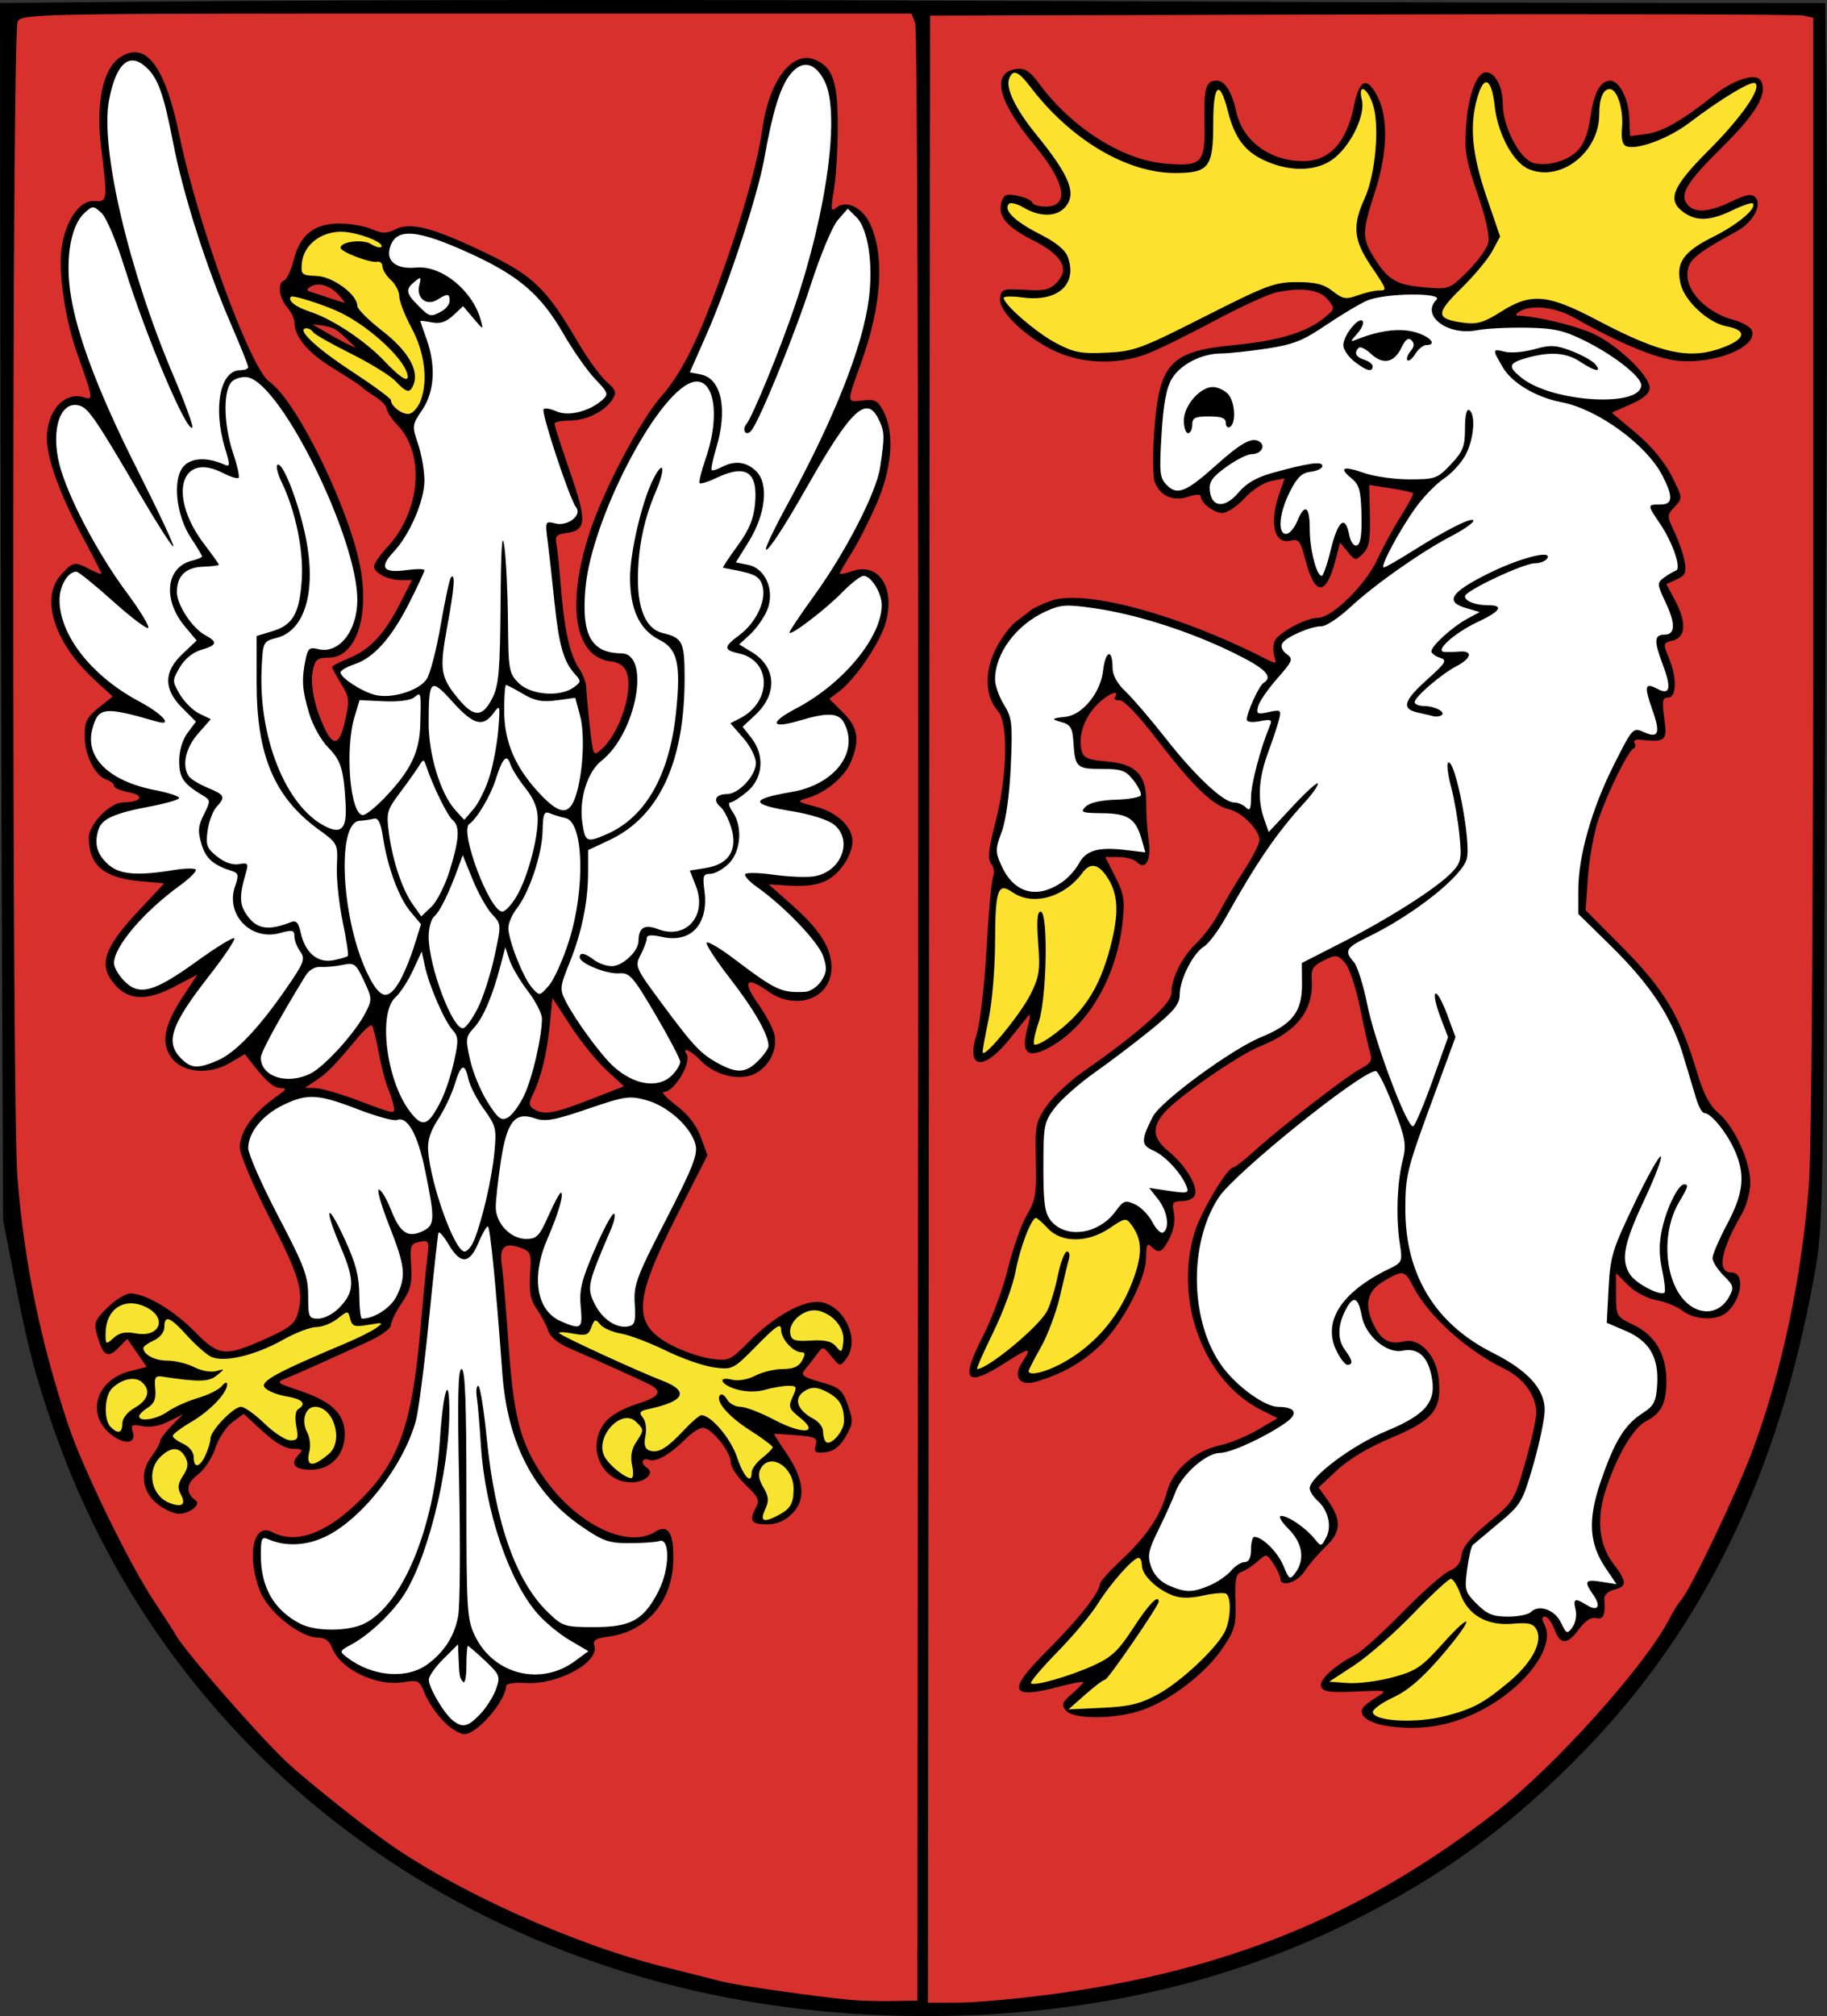 <?xml version="1.0" encoding="UTF-8" standalone="no"?>
<!-- Created with Inkscape (http://www.inkscape.org/) -->

<svg
   xmlns:dc="http://purl.org/dc/elements/1.1/"
   xmlns:cc="http://creativecommons.org/ns#"
   xmlns:rdf="http://www.w3.org/1999/02/22-rdf-syntax-ns#"
   xmlns:svg="http://www.w3.org/2000/svg"
   xmlns="http://www.w3.org/2000/svg"
   version="1.1"
   width="435.45"
   height="480.402"
   id="svg2">
  <rect width="100%" height="100%" fill="#333333" stroke="none"/>
  <defs
     id="defs4" />
  <g
     transform="translate(-287.405,99.719)"
     id="layer1">
    <path
       d="m 494.571,380.342 c -91.045,-4.473 -166.139,-58.424 -194.392,-139.658 -4.494,-12.922 -6.131,-19.214 -9.413,-36.179 l -2.611,-13.5 c -0.506,-97.285 -0.753,-227.64 -0.751,-290.001 155.458,-1.628 260.404,0 435.034,0 0.763,57.892 0.276,100.966 0.106,148.001 -0.526,142.759 -0.531,143.021 -2.776,155.5 -8.396,46.675 -26.273,83.59 -54.653,112.859 -17.318,17.86 -33.758,29.915 -55.614,40.78 -33.804,16.804 -72.519,24.282 -114.931,22.198 z"
       id="path3128"
       style="fill:#000000" />
    <path
       d="M 506.249,142.505 C 506.352,6.328 506.051,-92.938 505.531,-94.245 l -0.895,-2.25 -105.997,0 c -103.773,0 -106.019,0.041 -107.032,1.934 -1.359,2.539 -1.394,258.708 -0.038,275.566 1.632,20.293 5.517,39.149 12.155,59 3.427,10.249 14.589,33.132 20.425,41.876 2.157,3.232 4.463,6.819 5.125,7.971 2.336,4.07 19.346,23.554 26.441,30.286 3.984,3.78 16.718,13.986 23.541,18.867 16.533,11.827 44.94,24.642 66.455,29.979 5.698,1.413 11.935,2.985 13.86,3.493 3.34,0.881 22.036,3.549 30.5,4.353 2.2,0.209 6.7,0.334 10,0.277 l 6,-0.102 0.178,-234.5 z"
       id="path3126"
       style="fill:#d8302d;fill-opacity:1" />
    <path
       d="m 392.925,310.255 c -1.671,-1.788 -3.613,-4.709 -4.315,-6.493 -1.199,-3.047 -1.504,-3.206 -5.055,-2.639 -6.542,1.046 -15.07,-3.084 -17.034,-8.25 -0.604,-1.589 -1.695,-2.369 -3.316,-2.369 -4.249,0 -11.931,-6.164 -13.83,-11.095 -3.264,-8.48 -1.581,-16.461 2.959,-14.031 5.327,2.851 12.249,0.55 19.812,-6.585 10.175,-9.6 13.438,-18.421 15.459,-41.788 0.523,-6.05 1.225,-13.309 1.559,-16.131 0.589,-4.976 0.537,-5.117 -1.743,-4.683 -2.161,0.412 -2.324,0.865 -2.023,5.63 0.268,4.253 -0.136,5.864 -2.25,8.977 -1.417,2.087 -2.577,4.456 -2.577,5.264 0,0.82 -2.539,2.618 -5.75,4.07 -3.163,1.43 -8.225,3.724 -11.25,5.097 -3.025,1.373 -6.625,2.946 -8,3.495 -2.382,0.952 -2.255,1.081 2.714,2.737 8.183,2.727 11.286,5.642 11.286,10.599 0,4.948 -3.342,8.444 -8.073,8.444 -4.051,0 -5.085,-1.442 -2.727,-3.8 0.933,-0.933 0.595,-1.2 -1.522,-1.2 -1.804,0 -4.246,-1.405 -7.241,-4.165 l -4.518,-4.165 -2.709,2.004 c -1.49,1.102 -3.322,3.9 -4.071,6.217 -0.761,2.355 -2.6,5.129 -4.169,6.289 -2.775,2.052 -2.979,4.342 -0.542,6.088 1.697,1.216 -2.463,3.854 -4.875,3.092 -6.875,-2.173 -9.464,-8.284 -5.679,-13.403 1.17,-1.582 2.127,-3.284 2.127,-3.781 0,-0.497 1.238,-2.153 2.75,-3.679 l 2.75,-2.775 -3.389,1.736 c -2.13,1.091 -4.475,1.519 -6.313,1.151 -2.523,-0.505 -2.843,-0.328 -2.332,1.284 0.96,3.024 -2.093,3.291 -5.439,0.475 -5.728,-4.82 -3.15,-12.853 4.768,-14.859 l 3.989,-1.011 -2.302,-3.34 -2.302,-3.34 -2.19,2.19 c -2.514,2.514 -3.59,1.874 -4.976,-2.959 -0.866,-3.02 -0.651,-3.614 2.417,-6.683 1.852,-1.852 4.331,-3.368 5.508,-3.368 3.592,0 10.305,3.995 15.339,9.127 5.727,5.839 7.2,5.992 16.719,1.736 5.921,-2.648 7.146,-3.623 7.853,-6.25 1.408,-5.236 0.401,-8.588 -6.859,-22.819 -3.846,-7.538 -6.992,-14.976 -6.992,-16.527 0,-4.012 3.215,-8.375 9.303,-12.627 1.783,-1.246 1.881,-1.544 0.519,-1.587 -1.767,-0.055 -3.38,-1.404 -6.654,-5.567 l -1.986,-2.525 -3.526,2.08 c -4.974,2.935 -11.261,2.393 -13.933,-1.201 -2.598,-3.494 -1.807,-7.738 2.727,-14.623 l 3.442,-5.226 -5.454,2.872 c -6.561,3.456 -10.91,3.33 -14.187,-0.408 -4.078,-4.653 -2.795,-8.662 5.671,-17.712 l 6.051,-6.469 -5.824,-0.528 c -8.577,-0.778 -12.148,-3.826 -12.148,-10.371 0,-3.188 5.048,-8.371 8.173,-8.391 4.341,-0.029 5.316,-1.67 1.426,-2.4 -1.979,-0.371 -3.599,-1.074 -3.599,-1.562 0,-0.488 -0.803,-1.142 -1.784,-1.453 -2.7,-0.857 -5.216,-5.888 -5.216,-10.43 0,-3.397 0.541,-4.485 3.343,-6.72 l 3.343,-2.667 -4.453,-4.105 c -9.546,-8.8 -12.876,-19.5 -7.779,-25 2.839,-3.064 3.126,-3.114 6.798,-1.199 1.512,0.789 2.75,1.248 2.75,1.019 0,-0.228 -2.035,-4.21 -4.522,-8.848 -5.328,-9.936 -8.478,-18.602 -8.478,-23.325 0,-6.699 4.208,-11.315 8.944,-9.811 2.174,0.69 2.118,0.346 -1.731,-10.524 -2.846,-8.036 -4.506,-19.196 -3.713,-24.959 0.922,-6.701 4.283,-11.56 7.825,-11.311 3.147,0.221 3.179,-0.039 1.598,-12.926 -1.288,-10.506 0.45,-18.65 4.555,-21.339 6.121,-4.011 10.682,2.028 14.125,18.702 4.394,21.28 16.873,55.418 21.421,58.604 6.759,4.735 19.77,31.719 21.88,45.381 1.786,11.559 -1.576,20.398 -7.752,20.382 -2.573,-0.007 -3.202,0.46 -3.705,2.75 -0.72,3.278 0.073,7.879 2.232,12.949 2.437,5.724 4.016,5.533 5.4,-0.653 1.098,-4.906 1.019,-5.643 -0.94,-8.814 -1.176,-1.903 -2.139,-3.696 -2.139,-3.984 0,-0.288 1.766,-1.23 3.924,-2.093 5.003,-2.002 8.46,-5.668 12.161,-12.897 l 2.944,-5.75 -2.58,0 c -3.189,0 -6.45,-1.662 -6.444,-3.285 0.003,-0.668 1.374,-2.676 3.047,-4.461 7.996,-8.531 9.182,-22.225 2.528,-29.17 -1.419,-1.481 -2.58,-3.221 -2.58,-3.865 0,-0.645 -1.238,-1.96 -2.75,-2.922 -1.512,-0.962 -2.975,-2.016 -3.25,-2.341 -0.275,-0.325 -3.344,-2.331 -6.82,-4.459 -5.973,-3.655 -9.18,-7.476 -9.18,-10.936 0,-0.846 -0.757,-2.422 -1.682,-3.503 -2.017,-2.356 -2.439,-5.798 -0.788,-6.431 0.654,-0.251 1.701,-2.485 2.325,-4.965 1.508,-5.988 4.949,-8.676 11.03,-8.616 2.538,0.025 5.965,0.636 7.615,1.359 2.458,1.076 3.464,1.08 5.572,0.021 3.599,-1.809 8.849,-0.447 21.347,5.536 11.474,5.493 14.587,8.485 22.054,21.196 2.373,4.039 5.49,8.356 6.928,9.593 2.203,1.896 2.43,2.547 1.439,4.134 -1.805,2.89 -6.262,5.116 -10.245,5.116 -1.978,0 -3.603,0.338 -3.612,0.75 -0.009,0.412 1.667,5.603 3.723,11.535 4.081,11.773 3.924,13.937 -1.06,14.532 -2.131,0.255 -2.565,0.745 -2.209,2.5 0.243,1.201 0.72,5.783 1.061,10.183 0.783,10.125 2.151,16.318 4.307,19.5 0.932,1.375 1.715,3.4 1.739,4.5 0.025,1.1 0.41,5.289 0.857,9.308 0.803,7.225 0.835,7.287 2.812,5.5 4.353,-3.936 7.609,-13.911 5.979,-18.316 -0.554,-1.499 -1.804,-2.388 -3.628,-2.582 -8.78,-0.936 -10.883,-13.215 -5.243,-30.612 3.291,-10.152 12.155,-26.978 17.234,-32.716 4.109,-4.641 7.835,-11.679 11.958,-22.582 6.263,-16.564 10.743,-31.843 12.023,-41 1.644,-11.763 7.24,-18.926 12.805,-16.39 4.029,1.836 5.158,5.292 5.158,15.788 0,5.281 -0.409,12.078 -0.91,15.103 -0.809,4.895 -0.74,5.36 0.628,4.229 2.308,-1.908 6.197,0.003 8.013,3.938 3.526,7.64 2.731,19.552 -2.219,33.241 -3.436,9.501 -3.448,9.242 0.406,8.792 2.991,-0.349 3.627,-0.012 5.004,2.651 2.686,5.193 2.027,13.571 -1.741,22.15 -1.812,4.125 -4.506,9.404 -5.988,11.73 -1.481,2.327 -2.693,4.441 -2.693,4.698 0,0.257 1.318,0.008 2.929,-0.553 6.205,-2.163 10.18,3.651 8.117,11.871 -1.214,4.835 -7.196,13.766 -11.289,16.852 l -2.257,1.702 3.25,3.25 c 3.596,3.596 4.064,6.567 1.863,11.833 -1.496,3.58 -6.055,7.342 -10.405,8.587 -2.569,0.735 -2.463,0.839 2.067,2.028 5.013,1.315 8.724,4.798 8.724,8.187 0,3.278 -2.897,7.711 -6.133,9.384 -2.048,1.059 -4.923,1.489 -8.472,1.267 l -5.372,-0.336 5.453,4.824 c 6.749,5.971 9.525,10.343 9.525,15.005 0,7.379 -8.402,10.478 -15.21,5.609 -5.034,-3.601 -6.094,-2.371 -2.425,2.812 1.849,2.612 3.651,5.962 4.003,7.443 0.853,3.586 -1.11,7.622 -4.58,9.416 -3.613,1.868 -9.589,0.435 -12.947,-3.106 -2.264,-2.387 -4.548,-3.455 -3.393,-1.587 1.291,2.089 -2.909,9.084 -5.454,9.084 -0.632,0 0.76,1.462 3.093,3.25 2.783,2.132 4.777,4.723 5.796,7.532 l 1.554,4.282 -7.339,14.446 c -10.315,20.305 -10.573,25.749 -1.455,30.685 2.672,1.446 6.919,2.934 9.438,3.305 4.488,0.662 4.68,0.576 9.5,-4.266 5.445,-5.47 11.949,-9.234 15.957,-9.234 6.063,0 10.603,8.825 6.975,13.559 -1.456,1.899 -1.531,1.887 -3.513,-0.559 -2.001,-2.47 -2.042,-2.476 -3.478,-0.5 -0.799,1.1 -1.964,2.592 -2.588,3.316 -1.457,1.689 -1.123,1.968 4.172,3.494 3.831,1.104 4.578,1.79 5.817,5.342 1.305,3.74 1.26,4.354 -0.549,7.462 -1.378,2.368 -2.825,3.486 -4.809,3.717 -2.411,0.28 -2.76,0.029 -2.318,-1.661 0.461,-1.763 -0.066,-2.037 -4.613,-2.39 -2.823,-0.22 -5.21,-0.371 -5.303,-0.335 -0.093,0.035 1.2,2.073 2.874,4.529 4.292,6.295 4.782,11.134 1.462,14.453 -1.799,1.799 -3.645,2.576 -6.121,2.576 -3.717,0 -4.234,-0.846 -2.498,-4.088 0.875,-1.635 0.463,-2.508 -2.5,-5.302 -1.951,-1.84 -3.547,-4.27 -3.547,-5.401 0,-2.498 -4.615,-8.209 -6.634,-8.209 -0.801,0 -2.59,1.134 -3.976,2.52 -3.809,3.809 -7.203,5.766 -8.882,5.122 -1.645,-0.631 -2.099,0.875 -0.551,1.832 2.059,1.272 -0.248,3.527 -3.609,3.527 -7.193,0 -10.917,-8.463 -6.304,-14.328 1.216,-1.546 4.26,-3.296 7.52,-4.324 5.363,-1.691 6.265,-2.895 3.377,-4.512 -1.448,-0.811 -11.856,-5.529 -19.599,-8.885 -2.56,-1.109 -4.437,-2.696 -4.881,-4.127 -0.397,-1.279 -1.604,-3.576 -2.682,-5.106 -1.507,-2.139 -1.881,-4.043 -1.619,-8.241 0.328,-5.261 0.234,-5.496 -2.593,-6.48 -3.587,-1.248 -4.837,0.121 -4.112,4.503 0.273,1.65 0.968,9.814 1.543,18.143 1.187,17.162 2.668,23.231 7.522,30.819 7.661,11.976 20.5,18.665 27.469,14.312 3.149,-1.966 4.523,0.34 4.296,7.21 -0.312,9.467 -6.401,16.55 -15.248,17.737 -3.25,0.436 -3.977,0.892 -3.552,2.23 1.245,3.924 -8.769,9.353 -16.333,8.854 -2.616,-0.172 -4.661,0.131 -4.683,0.694 -0.145,3.663 -6.932,11.5 -9.96,11.5 -1.164,0 -3.484,-1.462 -5.155,-3.25 z"
       id="path3124"
       style="fill:#000000" />
    <path
       d="m 401.859,308.727 c 1.464,-1.528 3.164,-4.22 3.778,-5.981 1.051,-3.015 0.898,-3.409 -2.615,-6.722 -2.052,-1.935 -3.893,-3.519 -4.091,-3.519 -0.198,0 -0.36,2.1 -0.36,4.667 0,2.567 -0.338,4.329 -0.75,3.917 -0.855,-0.855 -0.952,-1.356 -1.125,-5.785 l -0.125,-3.202 -3.468,3.452 c -1.908,1.899 -3.481,4.127 -3.496,4.952 -0.035,1.891 3.619,8.095 5.743,9.75 2.36,1.839 3.551,1.559 6.51,-1.528 z"
       id="path3122"
       style="fill:#ffffff" />
    <path
       d="m 389.374,296.803 c 4.019,-3.001 6.356,-6.699 7.229,-11.44 0.441,-2.397 0.546,-16.621 0.233,-31.608 -0.422,-20.231 -0.272,-27.25 0.583,-27.25 0.844,0 1.152,7.945 1.152,29.684 0,27.979 0.119,29.93 2.071,33.962 4.433,9.157 15.645,11.965 23.787,5.958 l 3.215,-2.372 -4.399,-2.578 c -2.42,-1.418 -5.877,-4.262 -7.684,-6.319 -6.93,-7.893 -12.562,-24.64 -13.547,-40.282 -0.296,-4.705 -0.731,-9.791 -0.966,-11.304 -0.235,-1.512 -0.078,-2.75 0.349,-2.75 0.427,0 1.329,5.569 2.004,12.375 1.999,20.156 6.956,34.254 14.634,41.625 3.494,3.354 3.954,3.5 11.017,3.5 8.747,0 11.771,-1.691 15.301,-8.559 2.663,-5.18 2.801,-12.798 0.217,-11.948 -0.825,0.271 -4.033,0.496 -7.13,0.5 -4.94,0.006 -6.342,-0.484 -11.436,-3.993 -11.47,-7.902 -17.665,-19.907 -18.881,-36.587 -1.543,-21.167 -2.903,-34.912 -3.453,-34.903 -0.33,0.006 -1.354,1.806 -2.276,4 -2.097,4.993 -4.241,5.092 -7.053,0.326 -1.189,-2.015 -2.29,-3.253 -2.446,-2.75 -0.156,0.503 -1.182,9.914 -2.279,20.914 -1.097,11 -2.507,21.8 -3.133,24 -3.098,10.884 -12.98,23.432 -21.674,27.518 -4.513,2.121 -9.435,2.317 -13.488,0.537 -1.523,-0.669 -1.75,-0.179 -1.75,3.773 0,7.685 3.103,13.095 9.384,16.362 3.686,1.917 11.637,1.868 15.435,-0.096 9.1,-4.706 16.507,-22.787 17.858,-43.594 0.749,-11.524 2.169,-16.253 2.253,-7.5 0.142,14.869 -5.533,37.183 -11.541,45.373 -3.227,4.399 -7.869,8.629 -11.83,10.779 -2.848,1.546 -2.88,1.643 -1,3.078 6.041,4.612 14.269,5.282 19.243,1.569 z"
       id="path3120"
       style="fill:#ffffff" />
    <path
       d="m 472.887,261.355 c 2.916,-1.535 3.651,-2.791 3.669,-6.272 0.028,-5.321 -5.634,-8.814 -7.855,-4.847 -0.685,1.225 -0.499,2.527 0.635,4.447 1.297,2.196 1.381,3.204 0.441,5.268 -1.303,2.859 -0.416,3.259 3.11,1.403 z"
       id="path3118"
       style="fill:#f7e430;fill-opacity:1" />
    <path
       d="m 330.503,256.377 c -0.821,-1.534 -0.697,-2.581 0.527,-4.449 1.218,-1.859 1.346,-2.919 0.536,-4.433 -1.356,-2.534 -3.454,-2.531 -5.995,0.01 -3.34,3.34 -2.084,9.275 2.315,10.939 2.95,1.116 3.912,0.355 2.616,-2.067 z"
       id="path3116"
       style="fill:#f7e430;fill-opacity:1" />
    <path
       d="m 438.063,249.464 c -0.45,-2.047 -0.149,-3.833 0.921,-5.465 1.947,-2.971 1.947,-2.993 0.054,-4.886 -3.476,-3.476 -9.999,3.659 -7.542,8.249 1.133,2.117 4.885,5.142 6.378,5.142 0.471,0 0.556,-1.368 0.189,-3.041 z"
       id="path3114"
       style="fill:#f7e430;fill-opacity:1" />
    <path
       d="m 466.571,251.078 c 0,-0.785 1.125,-2.312 2.5,-3.394 1.375,-1.082 2.5,-2.225 2.5,-2.542 0,-0.316 -2.446,-2.14 -5.436,-4.053 -5.29,-3.384 -8.398,-7.082 -7.07,-8.411 0.361,-0.361 1.095,0.128 1.631,1.086 0.536,0.958 1.965,1.743 3.175,1.744 1.21,0.001 4.824,1.385 8.031,3.076 6.883,3.628 10.927,3.297 6.159,-0.504 -2.651,-2.114 -2.811,-2.574 -1.728,-4.952 1.095,-2.403 1.008,-2.622 -1.041,-2.622 -1.229,0 -3.686,0.416 -5.459,0.925 -2.014,0.578 -4.545,0.56 -6.743,-0.047 -3.884,-1.072 -4.957,-3.277 -1.127,-2.315 1.364,0.342 3.706,-0.079 5.45,-0.981 1.682,-0.87 4.64,-1.581 6.573,-1.581 2.491,0 3.826,-0.582 4.585,-2 0.795,-1.486 0.76,-2 -0.136,-2 -2.003,0 -4.864,-3.174 -4.864,-5.396 0,-1.68 -1.121,-0.947 -5.75,3.756 -5.665,5.756 -5.816,5.834 -10.25,5.252 -2.475,-0.325 -7.65,-2.133 -11.5,-4.019 -3.85,-1.886 -8.642,-3.703 -10.65,-4.037 -2.007,-0.335 -4.233,-1.311 -4.945,-2.17 -1.152,-1.388 -1.386,-1.317 -2.109,0.636 -0.711,1.921 -1.283,2.11 -4.555,1.499 -2.058,-0.384 -3.44,-0.394 -3.071,-0.022 0.809,0.816 18.618,9.001 24.579,11.296 6.411,2.468 5.298,4.873 -3.088,6.677 -2.353,0.506 -2.631,0.86 -1.625,2.072 0.693,0.835 0.964,2.707 0.631,4.368 -0.416,2.078 -0.145,3.074 0.948,3.494 2.017,0.774 4.169,-0.492 8.216,-4.833 1.832,-1.965 3.71,-3.573 4.173,-3.573 2.311,0 7.018,5.55 8.505,10.03 1.561,4.701 3.49,6.659 3.49,3.543 z"
       id="path3112"
       style="fill:#f7e430;fill-opacity:1" />
    <path
       d="m 336.411,246.958 c 0.638,-1.401 1.161,-3.153 1.161,-3.894 0,-1.87 5.479,-7.559 7.281,-7.559 0.813,0 3.333,1.8 5.6,4 2.267,2.2 5.042,4 6.166,4 1.781,0 1.963,-0.435 1.409,-3.385 -0.383,-2.04 -0.202,-3.653 0.455,-4.059 2.088,-1.29 1.064,-2.384 -2.853,-3.046 -2.168,-0.366 -4.474,-1.306 -5.123,-2.089 -1.2,-1.447 2.666,-3.566 19.216,-10.531 2.942,-1.238 6.25,-2.891 7.35,-3.672 1.828,-1.298 1.671,-1.364 -1.828,-0.759 -3.311,0.572 -3.9,0.385 -4.362,-1.383 -0.534,-2.042 -0.537,-2.042 -3.057,-0.06 -1.387,1.091 -3.663,1.984 -5.057,1.984 -1.394,0 -4.936,1.355 -7.871,3.012 -6.769,3.82 -14.371,5.569 -17.328,3.987 -1.172,-0.627 -3.728,-2.908 -5.68,-5.069 -3.975,-4.4 -5.317,-4.881 -5.317,-1.908 0,1.186 -1.033,2.492 -2.5,3.161 -1.375,0.626 -2.5,1.427 -2.5,1.779 0,1.613 2.698,3.039 5.75,3.039 1.842,0 4.7,0.698 6.35,1.552 1.65,0.853 3.99,1.28 5.2,0.948 2.177,-0.597 2.179,-0.586 0.2,1.028 -1.903,1.552 -4.234,1.602 -12.991,0.274 -1.686,-0.256 -1.943,0.188 -1.68,2.896 0.23,2.366 -0.228,3.534 -1.759,4.491 -1.138,0.711 -2.07,1.634 -2.07,2.052 0,1.444 4.201,0.752 6.846,-1.128 1.46,-1.038 4.679,-2.483 7.154,-3.211 2.475,-0.728 5.048,-2.016 5.718,-2.863 0.67,-0.847 1.232,-1.038 1.25,-0.424 0.058,2.03 -4.049,6.348 -8.541,8.981 -2.435,1.427 -4.427,2.929 -4.427,3.339 0,0.409 1.125,1.257 2.5,1.884 1.467,0.668 2.5,1.975 2.5,3.161 0,2.798 1.447,2.53 2.839,-0.526 z"
       id="path3110"
       style="fill:#f7e430;fill-opacity:1" />
    <path
       d="m 365.821,246.698 c 3.561,-3.058 1.135,-11.193 -3.338,-11.193 -2.303,0 -3.34,3.333 -1.883,6.055 0.627,1.172 0.885,3.147 0.574,4.389 -0.978,3.895 0.673,4.161 4.647,0.748 z"
       id="path3108"
       style="fill:#f7e430;fill-opacity:1" />
    <path
       d="m 488.571,238.932 c 0,-3.627 -1.047,-5.399 -4.13,-6.994 -2.162,-1.118 -3.388,-1.226 -4.879,-0.428 -3.177,1.7 -2.415,4.683 1.759,6.881 1.238,0.652 2.25,1.994 2.25,2.983 0,0.989 0.301,2.099 0.669,2.467 1.127,1.127 4.331,-2.505 4.331,-4.909 z"
       id="path3106"
       style="fill:#f7e430;fill-opacity:1" />
    <path
       d="m 316.571,239.459 c 0,-1.227 1.199,-2.729 2.994,-3.75 3.246,-1.847 3.853,-4.256 1.554,-6.164 -1.641,-1.362 -4.799,-0.646 -7.042,1.597 -1.801,1.801 -1.991,7.478 -0.306,9.163 1.773,1.773 2.8,1.463 2.8,-0.847 z"
       id="path3104"
       style="fill:#f7e430;fill-opacity:1" />
    <path
       d="m 486.474,214.901 c -1.285,-1.368 -3.397,-2.396 -4.921,-2.396 -3.157,0 -6.31,3.095 -5.784,5.676 0.306,1.498 1.188,1.774 4.937,1.54 3.335,-0.208 4.942,0.174 5.965,1.418 1.279,1.554 1.429,1.461 1.727,-1.07 0.215,-1.829 -0.439,-3.586 -1.924,-5.168 z"
       id="path3102"
       style="fill:#f7e430;fill-opacity:1" />
    <path
       d="m 319.785,218.017 c 5.919,1.11 7.625,-3.898 2.174,-6.381 -5.065,-2.308 -9.388,0.666 -9.388,6.458 0,2.609 0.078,2.65 1.9,1.002 1.39,-1.258 2.815,-1.547 5.314,-1.079 z"
       id="path3100"
       style="fill:#f7e430;fill-opacity:1" />
    <path
       d="m 425.815,211.684 c -0.382,-3.978 0.189,-6.338 3.265,-13.5 2.051,-4.774 4.131,-8.679 4.623,-8.679 0.492,0 0.172,1.688 -0.711,3.75 -5.535,12.928 -5.731,13.794 -3.974,17.498 1.795,3.783 5.241,6.151 8.137,5.593 1.555,-0.3 1.798,-1.145 1.534,-5.349 -0.286,-4.55 0.374,-6.329 7.439,-20.057 6.407,-12.45 7.629,-15.558 7.039,-17.909 -1.046,-4.169 -6.555,-9.165 -11.657,-10.572 -4.11,-1.133 -5.153,-0.98 -14.042,2.06 -7.945,2.717 -10.109,3.107 -12.544,2.258 -4.793,-1.671 -6.713,0.738 -8.153,10.227 -0.668,4.4 -1.211,9.321 -1.207,10.936 0.009,3.865 3.547,7.564 7.236,7.564 2.53,0 3.177,-0.669 5.313,-5.5 1.338,-3.025 2.672,-5.5 2.964,-5.5 0.855,0 -0.617,5.074 -3.155,10.874 -3.981,9.1 -2.7,17.192 3.124,19.73 4.881,2.127 5.274,1.844 4.767,-3.425 z"
       id="path3098"
       style="fill:#ffffff" />
    <path
       d="m 368.076,212.091 c 3.888,-3.888 3.987,-6.54 0.545,-14.629 -4.142,-9.734 -3.364,-11.234 0.963,-1.856 2.599,5.633 3.422,8.771 3.45,13.149 0.021,3.163 0.308,5.75 0.638,5.75 2.966,0 6.973,-2.635 8.318,-5.471 2.256,-4.754 2.011,-6.946 -1.879,-16.856 -1.903,-4.847 -2.966,-8.648 -2.362,-8.447 0.604,0.201 1.875,2.354 2.825,4.784 2.151,5.502 3.97,6.779 7.418,5.207 3.095,-1.41 3.163,-2.692 0.766,-14.411 -1.788,-8.743 -4.214,-13.117 -6.738,-12.149 -0.749,0.287 -4.967,-0.868 -9.374,-2.567 -9.454,-3.646 -11.999,-3.79 -17.754,-1.004 -4.938,2.391 -8.323,6.569 -8.323,10.275 0,1.404 3.214,8.696 7.143,16.204 6.286,12.014 7.143,14.298 7.143,19.043 0,5.026 0.163,5.392 2.403,5.392 1.321,0 3.489,-1.086 4.816,-2.414 z"
       id="path3096"
       style="fill:#ffffff" />
    <path
       d="m 400.431,195.755 c 1.958,-4.885 4.198,-14.593 4.805,-20.831 0.551,-5.656 0.378,-6.376 -2.47,-10.308 -1.684,-2.325 -3.353,-5.551 -3.708,-7.169 -0.887,-4.04 -1.77,-3.691 -3.305,1.308 -0.718,2.337 -2.489,6.05 -3.937,8.25 -1.825,2.773 -2.551,5.073 -2.366,7.5 0.619,8.141 6.348,24 8.671,24 0.664,0 1.704,-1.238 2.31,-2.75 z"
       id="path3094"
       style="fill:#ffffff" />
    <path
       d="m 392.526,162.572 c 0.995,-1.962 2.383,-6.153 3.085,-9.313 1.117,-5.027 1.078,-5.966 -0.31,-7.5 -1.97,-2.177 -5.602,-10.537 -6.619,-15.235 l -0.762,-3.518 -2.097,4.525 c -1.153,2.489 -3.032,5.371 -4.174,6.405 -4.178,3.781 -2.15,19.853 3.426,27.164 3.066,4.019 4.353,3.583 7.451,-2.527 z"
       id="path3092"
       style="fill:#ffffff" />
    <path
       d="m 412.36,161.232 c 1.979,-4.211 4.212,-13.883 4.212,-18.247 0,-1.184 -1.519,-4.139 -3.377,-6.566 -1.857,-2.428 -3.821,-5.764 -4.364,-7.414 l -0.988,-3 -1.187,4.5 c -1.913,7.253 -4.097,12.341 -6.327,14.737 -1.928,2.071 -1.993,2.636 -0.877,7.622 0.663,2.962 2.536,7.484 4.162,10.048 2.513,3.963 3.239,4.512 4.832,3.66 1.031,-0.552 2.792,-2.955 3.913,-5.339 z"
       id="path3090"
       style="fill:#ffffff" />
    <path
       d="m 381.218,163.755 c -0.187,-0.963 -0.826,-2.928 -1.419,-4.367 -0.593,-1.439 -1.56,-5.225 -2.149,-8.413 -0.589,-3.188 -1.311,-6.035 -1.603,-6.327 -0.292,-0.292 -1.82,1.018 -3.395,2.913 -5.571,6.702 -7.219,8.395 -9.886,10.153 l -2.696,1.778 2.5,0.069 c 1.375,0.038 5.875,1.336 10,2.883 9.245,3.469 9.062,3.441 8.647,1.311 z"
       id="path3088"
       style="fill:#d8302d;fill-opacity:1" />
    <path
       d="m 427.952,162.32 8.173,-3.185 -4.191,-3.863 c -2.305,-2.124 -6.142,-6.86 -8.527,-10.524 l -4.336,-6.661 -0.665,6.687 c -0.676,6.792 -2.059,12.363 -4.108,16.546 -0.903,1.842 -0.837,2.503 0.32,3.235 2.385,1.508 4.744,1.113 13.334,-2.235 z"
       id="path3086"
       style="fill:#d8302d;fill-opacity:1" />
    <path
       d="m 447.571,156.505 c 1.1,-1.1 1.979,-2.562 1.954,-3.25 -0.025,-0.688 -2.69,-5.75 -5.921,-11.25 -5.33,-9.071 -6.131,-9.98 -8.631,-9.787 -2.98,0.23 -9.401,-2.383 -9.401,-3.827 0,-1.27 1.208,-1.044 3.441,0.646 1.068,0.808 2.963,1.468 4.211,1.468 2.541,0 6.34,-3.545 6.363,-5.939 0.032,-3.293 1.387,-4.113 4.716,-2.857 6.685,2.523 11.72,-3.283 8.954,-10.325 l -1.439,-3.664 3.86,-0.617 c 5.43,-0.868 7.601,-4.296 6.034,-9.526 -0.632,-2.11 -1.817,-4.39 -2.634,-5.068 -1.837,-1.524 -1.049,-3.005 1.598,-3.005 2.787,0 6.896,-4.421 6.896,-7.42 0,-1.381 -1.372,-4.074 -3.049,-5.984 l -3.049,-3.473 2.299,-1.179 c 7.67,-3.932 7.542,-13.744 -0.202,-15.445 -3.769,-0.828 -3.761,-1.56 0.048,-4.376 3.897,-2.881 6.426,-8.101 5.573,-11.503 -0.613,-2.442 -1.743,-3.088 -7.178,-4.105 -1.068,-0.2 -2.092,-0.398 -2.276,-0.44 -0.184,-0.042 1.348,-2.37 3.406,-5.173 2.764,-3.765 3.864,-6.377 4.212,-9.995 0.741,-7.711 -2.104,-9.63 -9.236,-6.229 -1.937,0.924 -3.719,1.481 -3.961,1.239 -0.242,-0.242 0.413,-2.91 1.455,-5.929 3.702,-10.727 1.858,-20.066 -3.555,-17.998 -8.463,3.234 -23.599,32.624 -25.096,48.73 -1.053,11.329 1.292,15.652 8.539,15.747 7.092,0.092 3.583,19.051 -4.737,25.596 -3.357,2.641 -5.375,9.117 -4.575,14.686 0.674,4.693 1.011,4.864 5.665,2.876 9.369,-4.002 15.114,-14.032 16.683,-29.126 1.195,-11.497 0.367,-15.102 -3.965,-17.258 -4.689,-2.334 -6.996,-7.202 -6.998,-14.762 -0.002,-6.202 2.899,-18.452 5.609,-23.694 2.438,-4.715 2.879,-2.351 0.564,3.029 -2.862,6.654 -4.243,13.306 -4.3,20.721 -0.058,7.565 2.012,12.162 5.893,13.088 4.773,1.14 5.232,2.088 5.232,10.815 0,19.926 -6.069,32.973 -17.921,38.524 l -5.079,2.379 0,5.193 c 0,7.087 -1.5,14.424 -4.432,21.684 -2.32,5.744 -2.37,6.265 -0.884,9.185 2.24,4.402 8.301,12.685 11.283,15.42 4.961,4.55 10.76,5.449 14.034,2.176 z"
       id="path3084"
       style="fill:#ffffff" />
    <path
       d="m 361.507,156.039 c 3.394,-1.755 10.592,-9.721 12.978,-14.363 1.642,-3.194 1.628,-3.509 -0.351,-7.723 -1.914,-4.076 -2.279,-4.347 -5.063,-3.754 -1.65,0.352 -4.006,0.57 -5.235,0.485 -1.354,-0.093 -2.776,0.728 -3.606,2.083 -6.422,10.48 -10.659,18.245 -10.659,19.535 0,4.589 6.407,6.594 11.935,3.736 z"
       id="path3082"
       style="fill:#ffffff" />
    <path
       d="m 468.117,153.05 c 1.35,-1.35 2.455,-2.939 2.455,-3.532 0,-2.676 -3.362,-8.582 -9.099,-15.983 -3.426,-4.419 -5.957,-8.307 -5.626,-8.638 0.332,-0.332 3.218,1.375 6.414,3.792 10.07,7.617 11.375,8.224 17.038,7.931 1.225,-0.063 2.953,-1.223 3.84,-2.577 1.326,-2.024 1.412,-3.071 0.483,-5.886 -1.113,-3.371 -9.375,-12.002 -15.812,-16.517 -1.794,-1.258 -3.049,-2.632 -2.79,-3.051 0.26,-0.42 3.302,-0.361 6.762,0.132 3.459,0.492 7.772,0.67 9.585,0.396 6.569,-0.996 9.508,-8.654 4.755,-12.393 -1.411,-1.11 -5.654,-2.444 -10,-3.145 -10.035,-1.619 -10.059,-2.878 -0.084,-4.571 10.368,-1.76 16.251,-9.557 12.499,-16.567 -1.239,-2.316 -3.979,-2.436 -10.535,-0.463 -6.915,2.081 -7.358,0.529 -0.825,-2.892 11.121,-5.823 20.356,-16.97 20.385,-24.607 0.011,-2.91 -2.52,-6.973 -4.344,-6.973 -0.682,0 -2.963,1.764 -5.069,3.92 -4.075,4.173 -12.578,10.636 -12.578,9.56 0,-0.354 2.66,-4.319 5.912,-8.812 7.499,-10.362 14.799,-24.557 15.692,-30.515 1.119,-7.465 1.087,-8.514 -0.35,-11.466 -2.856,-5.865 -6.558,-2.379 -17.038,16.04 -5.51,9.685 -9.321,15.5 -9.827,14.994 -0.265,-0.265 1.991,-5.008 5.012,-10.54 11.31,-20.711 18.047,-37.7 19.524,-49.235 1.067,-8.336 -0.204,-16.681 -2.954,-19.389 l -2.089,-2.058 -2.351,2.701 c -1.317,1.513 -4.165,8.332 -6.475,15.5 -3.831,11.89 -12.291,32.592 -14.193,34.732 -1.25,1.407 -2.308,-0.19 -1.098,-1.659 1.446,-1.755 7.904,-17.488 11.401,-27.774 7.87,-23.146 10.976,-46.614 7.149,-54 -2.33,-4.497 -5.371,-5.014 -8.216,-1.397 -2.319,2.948 -4.167,8.983 -6.093,19.897 -1.545,8.757 -8.574,30.157 -13.799,42.012 l -3.962,8.988 2.601,0.505 c 4.942,0.96 6.481,8.27 3.692,17.539 -0.805,2.674 -1.293,5.032 -1.086,5.24 0.208,0.208 1.287,-0.109 2.398,-0.703 3.09,-1.654 5.935,-1.298 8.267,1.035 2.999,2.999 2.192,10.26 -1.864,16.785 l -3.04,4.891 2.938,0.588 c 4.213,0.843 6.454,6.265 4.492,10.87 -0.761,1.788 -2.564,4.337 -4.005,5.666 l -2.62,2.416 3.016,1.834 c 5.848,3.556 6.199,9.945 0.822,14.968 l -3.029,2.83 2.087,2.653 c 3.24,4.119 2.817,9.591 -0.99,12.794 -1.692,1.424 -3.518,2.589 -4.057,2.589 -0.539,0 -0.279,1 0.577,2.223 2.434,3.475 2,9.425 -0.898,12.323 -1.35,1.35 -3.332,2.455 -4.405,2.455 -1.697,0 -1.881,0.518 -1.416,3.981 1.071,7.984 -3.161,12.612 -10.101,11.047 -2.529,-0.57 -3.625,-0.472 -3.629,0.328 -0.003,0.63 -0.664,2.406 -1.469,3.948 -1.43,2.742 -1.313,3.005 5.359,12 7.448,10.041 9.122,11.777 13.618,14.121 4.159,2.168 6.194,1.971 9.043,-0.879 z"
       id="path3080"
       style="fill:#ffffff" />
    <path
       d="m 339.154,153.035 c 4.237,-1.77 9.814,-7.582 16.365,-17.053 4.383,-6.336 4.721,-7.21 3.455,-8.941 -0.772,-1.055 -1.403,-2.696 -1.403,-3.647 0,-1.49 -0.479,-1.596 -3.473,-0.769 -6.921,1.911 -13.006,-4.438 -10.672,-11.135 0.909,-2.609 0.812,-3.159 -0.641,-3.621 -4.584,-1.459 -6.317,-2.975 -7.353,-6.433 -0.917,-3.061 -0.817,-4.31 0.568,-7.074 1.573,-3.138 1.573,-3.422 0.008,-4.357 -4.896,-2.924 -5.892,-4.336 -5.892,-8.35 0,-2.502 0.767,-5.092 1.996,-6.738 l 1.996,-2.674 -3.269,-3.269 c -4.482,-4.482 -4.455,-8.614 0.084,-12.895 l 3.353,-3.163 -2.846,-3.409 c -5.292,-6.34 -4.475,-14.057 1.652,-15.594 1.368,-0.343 2.487,-0.81 2.487,-1.037 0,-0.227 -1.203,-2.23 -2.673,-4.452 -3.552,-5.368 -4.43,-14.042 -1.724,-17.032 1.854,-2.049 5.525,-2.225 9.572,-0.46 1.545,0.674 1.564,0.361 0.25,-4.007 -2.857,-9.493 -1.097,-18.42 3.631,-18.42 1.069,0 1.942,-0.338 1.941,-0.75 -0.001,-0.412 -1.854,-5.025 -4.117,-10.25 -5.867,-13.546 -11.405,-30.91 -13.774,-43.186 -2.254,-11.678 -3.607,-15.448 -6.486,-18.064 -4.02,-3.653 -7.175,-0.798 -8.805,7.966 -2.122,11.411 4.703,40.557 15.361,65.598 2.766,6.498 4.789,12.054 4.496,12.347 -1.292,1.292 -10.938,-21.461 -16.076,-37.92 -2.043,-6.545 -4.417,-12.174 -5.577,-13.224 -1.951,-1.765 -2.088,-1.766 -4.024,-0.014 -2.885,2.611 -4.31,9.013 -3.673,16.496 0.861,10.107 6.218,24.842 16.27,44.75 5.068,10.037 8.914,18.25 8.547,18.25 -0.367,0 -3.765,-5.287 -7.551,-11.75 C 310.341,0.285 308.55,-2.367 306.447,-3.035 c -4.585,-1.455 -7.018,5.506 -4.882,13.965 1.891,7.486 8.965,20.997 15.87,30.31 3.339,4.503 5.719,8.405 5.289,8.671 -0.43,0.266 -4.256,-2.642 -8.503,-6.461 -4.247,-3.819 -8.123,-6.944 -8.614,-6.944 -2.045,0 -4.034,3.38 -4.014,6.821 0.05,8.37 7.705,18.09 18.982,24.1 5.585,2.977 8.214,5.953 4.246,4.806 -12.658,-3.657 -13.997,-3.505 -15.401,1.745 -1.818,6.796 3.943,12.434 14.882,14.566 3.427,0.668 6.025,1.547 5.774,1.953 -0.251,0.406 -3.28,1.269 -6.731,1.918 -8.578,1.612 -11.58,2.928 -12.433,5.448 -1.139,3.367 -0.439,5.956 2.269,8.392 2.705,2.433 6.876,2.791 15.675,1.344 2.632,-0.433 4.98,-0.472 5.218,-0.087 0.238,0.385 -1.466,2.081 -3.786,3.768 -8.732,6.351 -15.706,14.572 -15.715,18.521 -0.002,0.988 1.134,2.933 2.524,4.323 3.54,3.54 7.042,2.562 17.284,-4.829 4.572,-3.299 8.563,-5.747 8.87,-5.441 0.307,0.307 -2.42,4.37 -6.059,9.031 -9.078,11.626 -10.476,15.768 -6.623,19.621 2.386,2.386 3.914,2.481 8.582,0.53 z"
       id="path3078"
       style="fill:#ffffff" />
    <path
       d="m 401.322,140.428 c 1.238,-2.468 3.005,-7.96 3.926,-12.204 1.673,-7.71 1.673,-7.719 -0.565,-10.101 -1.232,-1.311 -3.308,-5.013 -4.614,-8.227 l -2.375,-5.844 -1.078,2.976 c -2.183,6.027 -4.388,10.517 -5.699,11.604 -0.74,0.614 -1.346,2.78 -1.346,4.813 0,7.183 5.852,22.568 8.304,21.83 0.658,-0.198 2.209,-2.379 3.447,-4.847 z"
       id="path3076"
       style="fill:#ffffff" />
    <path
       d="m 382.475,134.423 c 1.031,-1.695 2.641,-5.518 3.577,-8.496 l 1.703,-5.415 -2.501,-2.973 c -2.782,-3.307 -5.477,-10.6 -6.575,-17.798 -0.52,-3.409 -1.127,-4.634 -2.165,-4.369 -0.793,0.202 -2.322,0.427 -3.398,0.5 -5.661,0.383 -4.308,24.13 2.102,36.882 2.777,5.526 4.649,5.956 7.257,1.668 z"
       id="path3074"
       style="fill:#ffffff" />
    <path
       d="m 423.031,124.445 c 3.922,-12.414 3.479,-28.279 -0.815,-29.215 -1.179,-0.257 -2.872,-0.776 -3.762,-1.153 -1.358,-0.575 -1.636,0.113 -1.73,4.28 -0.124,5.519 -3.185,14.648 -6.193,18.472 -1.078,1.37 -1.959,3.427 -1.959,4.572 0,2.975 3.572,11.973 5.677,14.298 1.767,1.953 1.804,1.947 4.013,-0.62 1.226,-1.425 3.372,-6.211 4.77,-10.635 z"
       id="path3072"
       style="fill:#ffffff" />
    <path
       d="m 370.311,128.099 c 0.212,-0.212 -0.345,-3.92 -1.238,-8.24 -0.892,-4.32 -1.511,-10.266 -1.375,-13.213 0.246,-5.313 0.209,-5.386 -4.342,-8.689 C 352.829,90.319 348.571,80.285 348.571,63.118 l 0,-11.296 3.75,-1.128 c 4.88,-1.468 6.448,-4.192 7.004,-12.165 0.485,-6.953 -1.448,-16.417 -4.749,-23.248 -1.002,-2.074 -1.466,-3.991 -1.031,-4.26 1.267,-0.783 5.148,9.279 6.785,17.588 2.489,12.633 -0.251,21.934 -6.972,23.668 -3.244,0.837 -3.292,0.936 -3.595,7.288 -0.782,16.434 5.755,32.759 15.041,37.561 3.904,2.019 5.265,0.685 4.991,-4.888 -0.417,-8.47 -1.104,-10.766 -4.13,-13.792 -1.708,-1.708 -3.719,-5.305 -4.572,-8.177 -1.678,-5.651 -1.837,-7.941 -0.883,-12.713 0.553,-2.766 0.962,-3.118 3.021,-2.601 4.952,1.243 9.34,-4.281 9.34,-11.759 0,-14.549 -17.762,-50.827 -25.931,-52.964 -1.087,-0.284 -2.769,0.062 -3.737,0.771 -2.356,1.723 -2.317,10.208 0.08,17.316 0.986,2.923 1.563,5.544 1.283,5.824 -0.28,0.28 -1.931,-0.226 -3.668,-1.125 -10.299,-5.326 -13.19,5.568 -4.499,16.955 1.91,2.502 3.472,4.697 3.472,4.878 0,0.181 -1.687,0.393 -3.748,0.47 -4.177,0.157 -6.252,2.169 -6.252,6.062 0,3.037 3.659,8.6 6.742,10.251 3.055,1.635 2.843,2.413 -0.951,3.501 -1.985,0.569 -3.927,2.151 -5.092,4.145 -1.845,3.159 -1.845,3.29 0.009,6.474 1.041,1.788 3.125,3.846 4.631,4.573 l 2.739,1.323 -3.039,3.461 c -2.971,3.384 -3.886,7.512 -2.239,10.103 0.423,0.666 2.441,1.91 4.485,2.763 4.18,1.747 4.366,2.149 2.13,4.619 -0.872,0.963 -1.821,3.514 -2.11,5.669 -0.46,3.426 -0.169,4.199 2.312,6.151 1.766,1.389 3.729,2.062 5.195,1.782 2.01,-0.384 2.265,-0.138 1.733,1.677 -1.798,6.133 -1.702,8.159 0.52,10.983 2.261,2.875 4.972,3.186 10.09,1.159 1.266,-0.501 1.819,0.091 2.352,2.517 1.05,4.779 4.046,7.308 7.774,6.562 1.69,-0.338 3.246,-0.788 3.458,-1 z"
       id="path3070"
       style="fill:#ffffff" />
    <path
       d="m 394.591,107.707 c 2.314,-7.493 2.483,-10.541 0.667,-12.048 -1.212,-1.006 -4.602,-7.918 -6.206,-12.654 -0.653,-1.928 -0.719,-1.933 -1.828,-0.143 -0.633,1.021 -2.652,3.858 -4.487,6.303 -3.113,4.148 -3.29,4.794 -2.637,9.643 0.896,6.658 3.169,13.435 5.707,17.013 l 1.997,2.816 2.404,-2.259 c 1.322,-1.242 3.295,-5.144 4.385,-8.671 z"
       id="path3068"
       style="fill:#ffffff" />
    <path
       d="m 410.522,113.864 c 2.578,-4.369 5.049,-13.391 5.049,-18.432 0,-2.542 -0.9,-4.785 -2.96,-7.378 -1.628,-2.049 -3.248,-4.631 -3.599,-5.738 -0.804,-2.534 -1.85,-1.419 -3.458,3.688 -1.227,3.896 -4.466,9.365 -6.293,10.627 -2.403,1.659 4.842,20.873 7.871,20.873 0.683,0 2.209,-1.638 3.39,-3.641 z"
       id="path3066"
       style="fill:#ffffff" />
    <path
       d="m 404.108,85.239 c 0.883,-2.878 1.817,-7.934 2.076,-11.234 0.455,-5.785 0.412,-5.919 -1.193,-3.75 -2.511,3.395 -4.782,2.754 -9.724,-2.742 -5.233,-5.82 -5.697,-5.41 -5.697,5.037 0,7.644 2.838,16.904 6.367,20.776 l 2.115,2.321 2.225,-2.587 c 1.224,-1.423 2.947,-4.942 3.83,-7.821 z"
       id="path3064"
       style="fill:#ffffff" />
    <path
       d="m 379.202,90.255 c 6.128,-6.435 8.199,-10.745 8.378,-17.433 0.207,-7.743 0.207,-7.741 -1.451,-6.365 -0.852,0.707 -3.817,1.088 -7.234,0.929 l -5.791,-0.268 -1.189,3.943 c -2.37,7.857 -1.043,23.443 1.996,23.443 0.685,0 3.066,-1.913 5.292,-4.25 z"
       id="path3062"
       style="fill:#ffffff" />
    <path
       d="m 424.522,90.255 c 1.819,-5.157 2.383,-14.859 1.131,-19.476 l -1.146,-4.226 -4.417,0.605 c -3.463,0.475 -5.196,0.145 -8.025,-1.524 -1.985,-1.171 -3.808,-2.129 -4.051,-2.129 -0.244,0 -0.443,2.725 -0.443,6.055 0,7.379 2.517,13.381 8.197,19.543 4.884,5.298 7.185,5.601 8.754,1.152 z"
       id="path3060"
       style="fill:#ffffff" />
    <path
       d="m 404.82,66.502 c 1.463,-2.925 1.772,-6.604 1.891,-22.497 0.1,-13.354 0.368,-17.366 0.903,-13.5 0.418,3.025 0.805,11.033 0.859,17.795 0.094,11.656 0.227,12.423 2.553,14.75 2.846,2.846 9.862,3.406 13.091,1.045 1.806,-1.32 1.822,-1.527 0.261,-3.252 -2.661,-2.941 -3.778,-6.914 -4.834,-17.205 -0.544,-5.298 -1.271,-11.795 -1.616,-14.437 -0.618,-4.733 -0.591,-4.794 1.865,-4.178 2.955,0.742 6.441,-2.013 4.905,-3.875 -1.481,-1.796 -8.397,-22.705 -7.731,-23.372 0.328,-0.328 1.707,-0.091 3.063,0.527 2.767,1.261 7.721,0.061 10.82,-2.62 1.681,-1.455 1.593,-1.732 -1.621,-5.108 -1.869,-1.964 -5.233,-6.76 -7.477,-10.658 -5.318,-9.242 -10.479,-13.762 -21.592,-18.911 -13.46,-6.237 -18.537,-6.624 -19.874,-1.515 -0.821,3.138 1.744,4.999 6.27,4.549 6.015,-0.598 13.468,5.426 15.422,12.465 0.685,2.467 0.661,2.462 -1.752,-0.386 l -2.446,-2.886 -2.354,2.205 c -1.693,1.585 -3.127,2.052 -5.104,1.661 -1.512,-0.299 -2.743,-0.442 -2.735,-0.319 0.008,0.124 0.664,2.025 1.456,4.225 2.297,6.377 1.933,12.625 -0.988,16.929 -2.442,3.599 -2.472,3.839 -1,8.175 0.834,2.457 1.512,6.363 1.507,8.681 -0.011,4.85 -3.506,12.926 -7.371,17.034 -3.466,3.684 -2.496,5.073 3.012,4.318 2.402,-0.329 4.368,-0.322 4.368,0.016 0,0.338 -1.618,3.817 -3.595,7.731 -4.238,8.388 -8.491,13.16 -13.083,14.675 -1.827,0.603 -3.322,1.481 -3.322,1.951 0,1.286 5.124,4.608 8.287,5.373 3.981,0.963 10.446,-1.047 12.257,-3.81 0.846,-1.292 2.354,-7.133 3.35,-12.98 0.996,-5.847 2.102,-10.923 2.459,-11.279 1.05,-1.05 0.756,2.615 -0.956,11.946 -1.862,10.143 -1.587,11.884 2.685,17.041 3.747,4.524 5.792,4.447 8.167,-0.304 z"
       id="path3058"
       style="fill:#ffffff" />
    <path
       d="m 387.648,-4.196 c 1.815,-4.773 0.988,-11.531 -2.116,-17.299 -1.628,-3.025 -2.96,-6.443 -2.96,-7.595 -1.3e-4,-1.152 -0.9,-2.909 -2,-3.905 -1.1,-0.995 -2,-2.435 -2,-3.199 0,-0.764 -0.562,-1.279 -1.25,-1.144 -1.691,0.331 -8.75,-2.363 -8.75,-3.339 0,-1.473 5.279,-2.125 7.248,-0.895 1.071,0.669 2.169,0.993 2.442,0.72 1.048,-1.048 -5.781,-3.643 -9.585,-3.643 -4.89,0 -8.909,3.207 -9.32,7.438 -0.268,2.761 -0.057,2.948 3.493,3.09 3.909,0.157 9.722,4.438 9.722,7.16 0,0.723 2.685,3.399 5.967,5.948 6.034,4.686 8.753,9.323 7.453,12.712 -0.854,2.225 -1.664,2.086 -4.319,-0.74 -1.236,-1.316 -6.036,-4.278 -10.666,-6.583 -4.63,-2.305 -8.674,-4.603 -8.986,-5.108 -0.312,-0.505 -1.006,-0.917 -1.543,-0.917 -2.694,0 2.106,4.598 10.622,10.173 5.21,3.411 9.473,6.535 9.473,6.943 0,1.585 3.137,3.768 4.606,3.205 0.851,-0.327 1.963,-1.687 2.471,-3.023 z"
       id="path3056"
       style="fill:#fce22e;fill-opacity:1" />
    <path
       d="m 384.571,-9.93 c 0,-3.471 -8.556,-11.647 -16,-15.288 -3.605,-1.764 -11.354,-4.256 -11.811,-3.799 -0.898,0.898 1.084,2.456 4.575,3.596 5.324,1.738 13.096,6.901 17.698,11.758 3.494,3.687 5.538,5.065 5.538,3.734 z"
       id="path3054"
       style="fill:#fce22e;fill-opacity:1" />
    <path
       d="m 392.637,-25.53 c 1.064,-0.569 1.934,-1.694 1.934,-2.5 0,-1.775 -0.461,-1.818 -2.932,-0.275 -2.589,1.617 -5.083,-0.404 -4.291,-3.477 0.507,-1.969 0.386,-2.062 -1.103,-0.841 -2.245,1.841 -2.116,2.776 0.781,5.673 2.79,2.79 2.967,2.835 5.611,1.419 z"
       id="path3052"
       style="fill:#ffffff" />
    <path
       d="m 368.162,-29.395 c -2.078,-2.296 -4.892,-3.149 -6.702,-2.031 -1.085,0.67 -1.059,0.912 0.139,1.298 0.81,0.261 2.822,0.925 4.472,1.475 1.65,0.55 3.182,1.036 3.405,1.079 0.223,0.043 -0.369,-0.776 -1.315,-1.821 z"
       id="path3050"
       style="fill:#d8302d;fill-opacity:1" />
    <path
       d="m 537.571,375.553 c 42.158,-5.557 74.59,-18.832 106.5,-43.593 14.027,-10.885 35.688,-35.033 41.221,-45.955 0.836,-1.65 2.112,-3.679 2.835,-4.508 2.238,-2.566 12.977,-24.991 16.757,-34.992 7.066,-18.697 11.951,-41.567 13.66,-63.95 0.629,-8.245 1.027,-64.642 1.027,-145.731 l 0,-132.281 -2.25,-0.544 c -1.238,-0.299 -48.6,-0.42 -105.25,-0.269 l -103,0.275 -0.252,236.75 -0.252,236.75 7.252,-0.02 c 3.989,-0.011 13.777,-0.88 21.752,-1.932 z"
       id="path3048"
       style="fill:#d8302d;fill-opacity:1" />
    <path
       d="m 618.252,311.596 c -4.623,-0.67 -7.155,-2.514 -6.005,-4.374 0.299,-0.483 1.779,-1.63 3.289,-2.549 2.695,-1.639 2.604,-1.663 -4.964,-1.32 -6.213,0.282 -7.823,0.054 -8.295,-1.176 -0.593,-1.545 3.195,-5.033 8.295,-7.638 1.375,-0.702 6.421,-5.277 11.214,-10.167 4.793,-4.889 9.823,-9.312 11.179,-9.827 1.642,-0.624 2.572,-1.853 2.786,-3.681 0.227,-1.941 2.112,-4.224 6.441,-7.802 5.984,-4.946 6.178,-5.262 8.75,-14.294 1.447,-5.08 2.63,-10.41 2.63,-11.846 0,-4.049 -3.054,-8.266 -7.57,-10.452 -9.023,-4.368 -18.221,-12.679 -21.82,-19.716 -1.959,-3.831 -2.391,-3.902 -7.053,-1.151 -4.017,2.37 -4.684,5.821 -2.094,10.83 1.691,3.271 3.756,4.306 6.976,3.498 3.707,-0.93 7.654,3.217 8.271,8.691 0.843,7.483 -1.166,10.036 -11.202,14.238 -5.392,2.257 -10.195,5.116 -12.98,7.727 l -4.421,4.144 1.899,2.637 c 3.634,5.045 3.598,7.826 -0.147,11.411 -1.853,1.774 -4.165,4.463 -5.137,5.976 -1.7,2.645 -5.722,3.85 -5.722,1.715 0,-0.569 -0.739,-2.163 -1.642,-3.541 -1.62,-2.472 -1.67,-2.48 -3.75,-0.614 -1.159,1.041 -2.878,2.163 -3.818,2.494 -1.404,0.495 -1.672,1.746 -1.5,7.003 0.19,5.806 -0.106,6.865 -3.187,11.388 -3.948,5.796 -12.108,12.071 -18.87,14.513 -6.269,2.263 -16.514,2.362 -18.327,0.177 -1.153,-1.39 -0.962,-1.94 1.378,-3.952 1.495,-1.286 2.717,-2.543 2.717,-2.795 0,-0.252 -2.362,0.171 -5.25,0.94 -12.326,3.281 -13.121,1.287 -3.363,-8.447 7.325,-7.307 12.613,-13.99 12.613,-15.942 0,-0.504 2.265,-3.034 5.032,-5.623 6.123,-5.727 9.461,-10.7 10.917,-16.264 1.357,-5.185 6.658,-9.844 12.655,-11.123 2.34,-0.499 6.388,-2.157 8.995,-3.685 l 4.74,-2.778 -3.919,-1.971 c -13.659,-6.87 -20.826,-25.933 -15.882,-42.246 1.485,-4.901 7.764,-15.472 9.223,-15.528 0.407,-0.016 2.765,-1.861 5.24,-4.1 6.459,-5.844 21.894,-17.765 25.247,-19.499 2.201,-1.138 2.706,-1.944 2.206,-3.519 -0.357,-1.124 -1.464,-6.026 -2.462,-10.894 -1.05,-5.124 -2.596,-9.691 -3.671,-10.845 -1.725,-1.852 -2.079,-1.887 -4.961,-0.491 -2.444,1.183 -3.06,2.075 -2.896,4.19 0.582,7.524 -3.313,12.697 -12.247,16.265 -5.22,2.085 -19.969,12.313 -22.959,15.922 -2.969,3.584 -2.666,6.039 1.135,9.172 4.097,3.377 7.028,8.292 6.212,10.419 -0.298,0.775 -1.669,1.41 -3.047,1.41 -2.225,0 -2.442,0.322 -1.934,2.861 0.345,1.727 -0.071,4.106 -1.051,6 -1.769,3.42 -2.545,3.765 -4.372,1.938 -0.933,-0.933 -1.2,-0.372 -1.2,2.525 0,5.293 -5.866,16.375 -11.336,21.417 -4.278,3.943 -8.716,6.414 -14.862,8.272 -3.875,1.172 -5.623,-1.113 -3.42,-4.474 2.521,-3.847 2.016,-3.856 -3.901,-0.071 -9.546,6.107 -10.895,4.461 -5.295,-6.463 2.117,-4.129 4.773,-11.331 5.903,-16.006 1.13,-4.675 3.136,-10.361 4.458,-12.635 2.114,-3.637 2.376,-5.211 2.178,-13.07 -0.21,-8.35 -0.041,-9.201 2.594,-13.018 1.551,-2.246 5.601,-6.014 9,-8.373 12.569,-8.722 20.681,-15.917 20.681,-18.346 0,-3.661 2.561,-8.798 6.011,-12.058 1.746,-1.65 4.227,-5.025 5.514,-7.5 1.286,-2.475 3.944,-6.96 5.907,-9.966 1.963,-3.006 3.568,-6.199 3.568,-7.094 0,-2.442 -4.126,-6.592 -7.299,-7.341 -3.859,-0.911 -8.532,-5.45 -17.09,-16.598 -4.383,-5.709 -7.95,-9.445 -8.941,-9.363 -0.907,0.075 -1.402,-0.262 -1.1,-0.75 1.326,-2.146 -2.025,-0.612 -4.536,2.077 -2.93,3.137 -4.273,7.402 -3.393,10.77 0.431,1.648 1.552,2.117 5.932,2.48 6.982,0.579 9.53,3.204 9.446,9.733 -0.032,2.504 0.227,6.504 0.575,8.889 0.702,4.81 -0.685,7.472 -2.794,5.363 -0.66,-0.66 -2.624,-1.2 -4.364,-1.2 l -3.164,0 2.389,4.719 c 2.047,4.044 2.296,5.581 1.738,10.75 -1.428,13.237 -8.409,25.101 -17.65,29.999 -5.029,2.665 -6.617,1.239 -5.071,-4.556 0.599,-2.243 0.768,-3.703 0.376,-3.245 -0.392,0.458 -2.404,2.953 -4.471,5.544 -6.385,8.001 -10.634,7.404 -7.941,-1.116 0.799,-2.527 1.841,-11.569 2.316,-20.094 0.475,-8.525 1.179,-16.293 1.565,-17.263 0.386,-0.97 0.181,-2.39 -0.456,-3.157 -0.888,-1.07 -0.657,-3.331 0.996,-9.737 2.862,-11.092 3.15,-23.837 0.603,-26.657 -3.036,-3.361 -3.258,-9.28 -0.552,-14.699 1.293,-2.589 3.484,-5.553 4.869,-6.586 1.385,-1.033 2.998,-2.275 3.586,-2.759 0.587,-0.484 2.706,-1.473 4.708,-2.197 7.901,-2.857 30.467,3.218 51.064,13.748 2.672,1.366 2.804,1.338 2.227,-0.479 -0.337,-1.062 -0.322,-2.689 0.033,-3.615 0.755,-1.969 7.432,-5.598 10.299,-5.598 3.402,0 11.379,-7.81 14.193,-13.894 1.426,-3.083 4.008,-7.824 5.739,-10.534 1.73,-2.71 2.983,-5.091 2.784,-5.29 -0.199,-0.199 -2.634,-0.721 -5.41,-1.16 l -5.047,-0.798 0.171,7.294 c 0.138,5.871 -0.183,7.644 -1.644,9.088 -1.746,1.727 -1.883,1.71 -3.638,-0.428 l -1.824,-2.223 -1.1,4.223 c -2.265,8.692 -4.951,8.578 -7.228,-0.309 -1.111,-4.333 -1.521,-4.85 -3.468,-4.361 -3.856,0.968 -5.122,-4.079 -2.756,-10.983 l 1.328,-3.875 -3.191,0.638 c -1.794,0.359 -4.589,2.164 -6.385,4.125 -1.757,1.918 -4.113,3.487 -5.237,3.487 -2.071,0 -5.187,-2.414 -5.187,-4.019 0,-0.482 -1.318,-0.417 -2.929,0.145 -3.525,1.229 -6.755,-0.164 -8.005,-3.452 -0.461,-1.213 -0.519,-6.698 -0.129,-12.189 1.152,-16.213 3.812,-19.054 19.197,-20.497 10.153,-0.952 17.123,-3.044 21.166,-6.352 2.737,-2.239 2.759,-2.34 1,-4.493 -1.953,-2.39 -6.243,-2.977 -12.3,-1.683 -1.925,0.411 -8.67,3.513 -14.988,6.894 -6.319,3.38 -13.519,6.899 -16,7.819 -6.836,2.534 -15.108,2.299 -21.467,-0.609 -7.111,-3.253 -13.813,-9.634 -13.374,-12.734 0.308,-2.172 0.71,-2.306 5.959,-1.991 4.767,0.286 5.943,0.001 7.678,-1.861 3.036,-3.259 1.126,-6.477 -5.969,-10.059 -6.201,-3.13 -8.334,-5.78 -7.292,-9.061 0.543,-1.712 1.197,-1.959 3.805,-1.44 1.732,0.345 3.299,1.067 3.483,1.605 0.183,0.538 1.616,0.977 3.183,0.977 5.868,0 4.811,-5.686 -2.751,-14.786 -8.731,-10.508 -10.259,-17.267 -4.072,-18.015 1.906,-0.23 3.15,0.592 5.294,3.5 7.779,10.551 19.937,18.244 30.122,19.062 8.762,0.703 9.471,-0.045 9.294,-9.804 -0.154,-8.45 0.299,-9.957 2.987,-9.957 1.896,0 3.557,2.687 4.599,7.439 1.503,6.854 7.861,11.618 15.669,11.738 6.446,0.099 10.55,-4.271 12.374,-13.177 1.328,-6.482 3.158,-7.122 5.717,-2 2.512,5.029 2.233,13.464 -0.748,22.597 -3.137,9.609 -3.121,11.045 0.174,16.127 3.216,4.96 5.155,6.002 12.234,6.575 5.265,0.426 5.521,0.324 9.716,-3.87 2.369,-2.369 4.585,-5.412 4.924,-6.762 0.388,-1.545 -0.573,-5.917 -2.592,-11.797 -2.837,-8.262 -3.144,-10.192 -2.654,-16.672 0.521,-6.888 2.545,-12.198 4.65,-12.198 2.252,0 4.048,3.391 4.048,7.643 0,5.207 3.953,12.89 7.155,13.906 3.225,1.024 8.338,-0.381 10.756,-2.955 1.443,-1.536 2.497,-4.335 2.984,-7.92 0.78,-5.745 2.368,-8.674 4.704,-8.674 2.183,0 4.388,4.312 4.569,8.934 l 0.168,4.284 3.905,-0.524 c 3.893,-0.522 8.588,-3.226 16.355,-9.417 4.452,-3.549 9.729,-5.179 10.857,-3.353 1.832,2.965 -0.921,7.786 -8.984,15.736 -8.667,8.545 -10.439,11.465 -8.429,13.888 1.704,2.053 5.183,1.804 10.434,-0.747 3.462,-1.682 4.803,-1.924 5.7,-1.027 1.742,1.742 -0.492,5.944 -4.265,8.023 -10.467,5.767 -11.909,7.048 -11.909,10.578 0,4.191 4.932,8.992 10.884,10.594 2.151,0.579 4.166,1.72 4.479,2.535 1.509,3.934 -8.846,8.139 -17.772,7.218 -5.086,-0.525 -14.057,-4.264 -24.498,-10.211 -4.523,-2.576 -10.395,-3.254 -13.093,-1.51 -0.825,0.533 -1.05,0.98 -0.5,0.992 4.701,0.107 14.633,2.548 18.646,4.582 5.803,2.941 12.854,9.854 12.854,12.603 0,1.334 -1.405,2.557 -4.521,3.935 l -4.521,2 5.771,4.838 c 3.635,3.048 6.773,6.812 8.48,10.173 2.685,5.288 2.692,5.353 0.772,7.397 -1.901,2.024 -1.902,2.135 -0.063,6.021 1.031,2.177 2.122,5.36 2.426,7.072 0.463,2.61 0.155,3.294 -1.907,4.233 l -2.458,1.12 2.011,3.752 c 2.828,5.276 2.664,8.9 -0.436,9.679 -2.377,0.597 -2.406,0.712 -1,4.076 1.981,4.742 1.907,9.526 -0.147,9.526 -1.338,0 -1.483,0.804 -0.906,5 0.737,5.356 0.348,5.69 -5.859,5.034 -1.023,-0.108 -1.582,0.252 -1.244,0.799 0.339,0.548 0.22,1.147 -0.263,1.331 -1.213,0.463 -5.997,10.135 -8.316,16.813 -1.055,3.037 -2.182,9.156 -2.504,13.596 l -0.586,8.074 8.949,9.027 c 9.783,9.867 13.648,16.335 17.521,29.323 1.609,5.396 3.056,8.187 5.162,9.959 3.806,3.203 7.618,11.475 7.63,16.559 0.005,2.227 -0.889,5.568 -2.009,7.5 -5.087,8.781 -6.011,13.984 -2.481,13.984 3.419,0 2.436,6.763 -1.413,9.718 -2.367,1.818 -7.499,1.529 -10.202,-0.573 -1.312,-1.02 -4.14,-2.178 -6.285,-2.574 -2.242,-0.413 -5.112,-1.93 -6.75,-3.568 l -2.85,-2.85 0,5.174 c 0,5.102 0.059,5.202 4.25,7.203 5.058,2.415 7.746,7.024 7.748,13.285 0.002,5.297 -1.222,7.732 -4.826,9.595 -3.08,1.593 -7.025,8.306 -9.668,16.451 -2.238,6.899 -1.585,13.034 1.872,17.565 3.258,4.272 3.286,5.369 0.153,6.155 -1.466,0.368 -2.418,1.291 -2.342,2.269 0.296,3.785 -0.214,4.955 -1.958,4.499 -1.15,-0.301 -2.562,0.609 -4.03,2.594 -2.847,3.851 -4.456,3.867 -5.894,0.057 -0.623,-1.65 -1.637,-3 -2.254,-3 -0.783,0 -0.822,0.56 -0.128,1.857 2.89,5.401 -5.031,15.672 -16.229,21.043 -6.765,3.245 -13.541,4.274 -21.014,3.191 z"
       id="path3046"
       style="fill:#000000" />
    <path
       d="m 632.118,309.137 c 6.461,-1.721 8.846,-3.004 14.842,-7.988 5.521,-4.589 8.217,-9.646 6.676,-12.525 -0.797,-1.489 -1.884,-1.757 -5.773,-1.421 -6.063,0.522 -10.573,-2.07 -12.402,-7.129 -0.71,-1.963 -1.728,-3.569 -2.263,-3.569 -0.535,0 -4.607,3.769 -9.049,8.375 -4.442,4.606 -10.745,10.119 -14.007,12.25 l -5.93,3.875 4.43,0.325 c 2.436,0.179 7.243,-0.434 10.68,-1.361 5.52,-1.489 6.89,-2.398 11.714,-7.777 7.798,-8.693 7.811,-6.525 0.015,2.575 -4.555,5.317 -7.998,8.299 -11.455,9.92 -2.718,1.275 -4.961,2.85 -4.984,3.501 -0.079,2.287 10.357,2.852 17.505,0.949 z"
       id="path3044"
       style="fill:#fce22e;fill-opacity:1" />
    <path
       d="m 563.361,304.023 c 5.33,-2.901 13.516,-10.487 15.842,-14.679 1.517,-2.734 1.784,-8.464 0.433,-9.298 -0.514,-0.318 -2.968,-0.122 -5.452,0.434 -3.113,0.698 -5.387,0.683 -7.315,-0.048 -3.765,-1.427 -7.298,-4.864 -7.298,-7.101 0,-1.004 -0.362,-1.826 -0.804,-1.826 -1.293,0 -6.728,6.127 -9.724,10.962 -1.52,2.454 -5.838,7.603 -9.594,11.441 -3.756,3.839 -6.601,7.208 -6.322,7.487 0.759,0.759 9.248,-1.679 15.051,-4.322 4.193,-1.91 5.875,-3.513 9.389,-8.947 3.603,-5.571 6.003,-8.047 6.003,-6.191 0,0.98 -12.075,18.572 -12.757,18.586 -0.409,0.008 -2.543,1.607 -4.743,3.552 l -4,3.538 8.038,-0.375 c 6.487,-0.302 9.044,-0.922 13.252,-3.212 z"
       id="path3042"
       style="fill:#fce22e;fill-opacity:1" />
    <path
       d="m 662.942,283.843 c -0.664,-2.647 -0.176,-2.859 2.598,-1.126 2.679,1.673 3.565,0.388 1.634,-2.37 -2.319,-3.311 -2.022,-3.785 1.964,-3.138 l 3.566,0.579 -2.514,-3.705 c -4.102,-6.045 -4.415,-11.701 -1.167,-21.078 3.263,-9.419 5.644,-13.264 9.919,-16.014 2.67,-1.718 3.175,-2.704 3.434,-6.698 0.424,-6.564 -1.825,-10.44 -7.462,-12.856 l -4.546,-1.949 0.431,-8.242 c 0.394,-7.541 0.915,-9.253 6.13,-20.131 3.134,-6.539 5.982,-11.606 6.327,-11.261 0.346,0.346 -1.467,5.083 -4.028,10.527 -4.897,10.411 -5.602,14.328 -3.196,17.763 1.48,2.113 7.196,5.038 8.093,4.141 0.269,-0.269 0.009,-2.724 -0.576,-5.455 -0.759,-3.537 -0.753,-6.361 0.021,-9.812 1.125,-5.021 3.851,-10.514 5.219,-10.514 1.147,0 0.998,0.523 -1.211,4.267 -4.447,7.537 -3.398,19.542 2.113,24.179 3.462,2.913 7.635,2.241 9.779,-1.574 1.284,-2.286 1.184,-2.7 -1.25,-5.133 -1.456,-1.456 -2.647,-3.336 -2.647,-4.178 0,-0.842 1.575,-4.5 3.5,-8.129 3.995,-7.531 4.387,-11.927 1.598,-17.931 -1.934,-4.165 -5.535,-8.5 -7.06,-8.5 -0.486,0 -1.331,-1.462 -1.878,-3.25 -0.547,-1.788 -1.962,-6.49 -3.145,-10.45 -2.752,-9.213 -7.841,-16.898 -17.398,-26.275 l -7.618,-7.475 0,-5.615 c 0,-8.104 3.178,-19.338 8.426,-29.789 4.46,-8.881 4.634,-9.076 7.077,-7.963 3.638,1.658 4.159,0.36 2.139,-5.326 -1.992,-5.608 -1.766,-6.529 1.211,-4.935 3.064,1.64 3.425,-0.166 1.203,-6.014 -2.064,-5.431 -1.95,-6.908 0.533,-6.908 2.519,0 2.621,-2.572 0.297,-7.517 -2.145,-4.564 -2.162,-4.809 -0.419,-6.083 0.999,-0.73 2.267,-1.478 2.818,-1.662 1.371,-0.457 -0.762,-6.687 -3.847,-11.233 -3.011,-4.437 -3.01,-4.505 0.061,-4.505 3.05,0 3.197,-1.714 0.584,-6.835 -3.766,-7.382 -15.434,-15.888 -24.06,-17.54 -6.025,-1.154 -11.784,-4.554 -13.959,-8.24 -2.61,-4.423 -2.593,-4.556 0.476,-3.785 1.397,0.351 4.551,0.075 7.009,-0.613 3.831,-1.073 5.097,-1.011 8.881,0.434 2.427,0.927 4.953,2.336 5.614,3.132 1.702,2.05 -0.018,1.782 -3.544,-0.553 -3.347,-2.217 -7.16,-2.5 -12.75,-0.947 -4.426,1.229 -4.639,2.103 -1.179,4.824 7.381,5.806 28.429,7.035 28.429,1.661 0,-2.014 -6.559,-7.158 -13.5,-10.587 -5.026,-2.483 -7.299,-2.985 -14,-3.088 -4.4,-0.068 -9.607,0.2 -11.57,0.596 -7.003,1.409 -13.529,-3.459 -9.73,-7.258 1.754,-1.754 -12.329,-1.601 -16.482,0.179 -1.77,0.758 -6.196,3.395 -9.835,5.859 -5.548,3.756 -7.857,4.664 -14.291,5.621 -4.22,0.628 -9.019,1.141 -10.665,1.141 -4.628,0 -9.693,2.567 -11.755,5.958 -1.351,2.222 -2.045,5.923 -2.495,13.309 -0.564,9.258 -0.44,10.415 1.308,12.162 2.436,2.436 4.576,1.573 11.516,-4.643 6.083,-5.449 8.69,-6.905 10.432,-5.828 1.698,1.05 0.492,3.042 -1.841,3.042 -0.985,0 -3.686,1.373 -6.003,3.051 -3.411,2.471 -4.152,3.562 -3.9,5.741 0.462,3.993 3.671,4.138 6.867,0.31 1.792,-2.146 4.314,-3.6 8.029,-4.629 8.624,-2.387 11.916,-2.849 11.916,-1.671 0,0.585 -1.238,1.207 -2.75,1.381 -2.116,0.243 -3.269,1.346 -5,4.778 -2.55,5.057 -2.982,10.038 -0.871,10.038 0.758,0 1.938,-1.35 2.621,-3 1.821,-4.395 3,-3.668 3,1.851 0,4.844 1.612,11.149 2.85,11.149 0.36,0 1.329,-2.783 2.152,-6.185 1.681,-6.941 3.421,-8.446 4.357,-3.768 0.381,1.903 1.117,2.953 1.883,2.686 0.869,-0.303 1.206,-2.562 1.089,-7.311 -0.142,-5.778 -0.523,-7.159 -2.392,-8.672 -3.136,-2.54 -1.97,-3.025 3.03,-1.261 2.355,0.831 7.21,1.511 10.788,1.511 6.165,0 6.683,-0.187 9.874,-3.571 2.897,-3.071 3.368,-4.269 3.368,-8.559 0,-3.071 0.384,-4.75 1,-4.37 1.575,0.973 1.167,6.662 -0.752,10.48 -0.962,1.914 -3.301,4.518 -5.199,5.786 -1.898,1.268 -4.973,4.427 -6.834,7.02 -3.855,5.371 -8.576,14.214 -7.59,14.214 0.362,0 3.407,-1.735 6.767,-3.855 8.299,-5.237 14.608,-8.377 14.608,-7.27 0,0.504 -2.362,2.145 -5.25,3.648 -7.18,3.737 -18.248,11.522 -24.118,16.964 -2.677,2.482 -5.729,4.513 -6.782,4.513 -2.61,0 -8.431,2.513 -9.38,4.05 -0.465,0.753 -0.064,1.773 1.004,2.555 1.652,1.208 1.493,1.626 -2.234,5.86 -2.207,2.507 -4.254,5.482 -4.549,6.61 -0.479,1.832 -0.21,1.979 2.524,1.379 2.835,-0.623 3.018,-0.498 2.486,1.688 -0.316,1.298 -1.488,4.835 -2.605,7.86 -2.296,6.218 -2.609,11.231 -0.991,15.873 l 1.105,3.171 5.85,-6.272 c 3.218,-3.45 5.866,-5.822 5.886,-5.272 0.02,0.55 -1.423,2.585 -3.206,4.522 -6.481,7.043 -11.435,14.268 -18.709,27.286 -1.785,3.194 -4.135,6.344 -5.222,7 -2.607,1.572 -5.81,7.885 -5.81,11.453 0,2.298 -1.29,3.889 -6.75,8.33 -3.712,3.019 -9.775,7.623 -13.473,10.231 -3.698,2.607 -7.968,6.372 -9.489,8.367 -2.614,3.427 -2.767,4.204 -2.777,14.151 -0.009,8.469 0.326,10.954 1.716,12.722 3.541,4.503 11.443,3.407 15.49,-2.148 1.856,-2.549 2.322,-2.716 4.625,-1.667 1.409,0.642 3.277,2.551 4.152,4.243 0.875,1.692 2.022,2.81 2.548,2.484 1.652,-1.021 1.046,-5.092 -1.18,-7.921 l -2.137,-2.717 4.797,0.719 c 4.3,0.645 4.728,0.539 4.13,-1.019 -1.206,-3.143 -5.103,-7.368 -7.928,-8.595 -2.959,-1.286 -2.979,-2.475 -0.134,-8.073 1.865,-3.668 18.695,-16.031 25.805,-18.954 7.508,-3.087 9.81,-6.075 9.759,-12.662 l -0.039,-5.011 9.785,-4.996 c 11.275,-5.757 22.567,-12.986 26.011,-16.652 2.158,-2.297 2.324,-3.126 1.77,-8.814 -0.337,-3.453 -1.24,-8.653 -2.008,-11.556 -0.768,-2.902 -1.076,-5.475 -0.684,-5.717 1.659,-1.026 5.497,18.701 4.45,22.874 -1.056,4.207 -12.705,13.413 -23.691,18.723 -5.11,2.47 -5.579,3.324 -3.246,5.902 0.827,0.914 2.262,5.45 3.188,10.079 1.814,9.068 9.575,29.643 10.962,29.062 0.465,-0.195 2.525,-5.049 4.577,-10.788 l 3.732,-10.433 -1.886,-4.963 c -1.037,-2.73 -1.539,-5.177 -1.114,-5.439 0.424,-0.262 1.671,1.967 2.772,4.954 l 2,5.43 -5.983,16.297 c -5.575,15.184 -5.983,16.877 -5.97,24.797 0.024,15.57 7.158,27.261 20.825,34.129 8.333,4.187 12.393,8.645 12.393,13.605 0,2.015 -1.215,7.872 -2.701,13.015 -2.585,8.95 -2.939,9.55 -8.25,13.98 -3.052,2.546 -5.841,4.886 -6.197,5.2 -0.356,0.314 -0.96,2.927 -1.342,5.806 -0.651,4.916 -0.51,5.419 2.321,8.25 2.435,2.435 3.857,3.015 7.392,3.015 2.407,0 4.865,-0.488 5.462,-1.085 1.912,-1.912 5.714,-0.587 7.193,2.507 1.313,2.747 1.477,2.812 2.738,1.088 0.743,-1.015 1.079,-2.878 0.754,-4.173 z"
       id="path3040"
       style="fill:#ffffff" />
    <path
       d="m 629.071,70.958 c -0.55,-0.153 -2.237,-0.551 -3.75,-0.884 -3.966,-0.875 -3.417,-2.784 2.275,-7.901 4.49,-4.037 4.809,-4.586 3,-5.16 -1.113,-0.353 -2.025,-1.044 -2.025,-1.535 0,-1.29 5.001,-5.834 8.5,-7.725 l 3,-1.621 -3.293,-0.971 c -4.988,-1.471 -3.663,-3.663 4.803,-7.946 7.689,-3.889 15.954,-6.081 14.586,-3.867 -0.393,0.636 -1.713,1.156 -2.934,1.156 -2.731,0 -16.663,6.567 -16.663,7.854 0,1.191 2.484,2.146 5.582,2.146 3.79,0 2.859,1.452 -2.557,3.989 -5.497,2.575 -10.363,6.935 -7.949,7.122 0.783,0.061 2.437,0.029 3.674,-0.072 3.191,-0.258 2.788,1.631 -0.737,3.454 -3.62,1.872 -10.014,7.37 -10.014,8.611 0,0.493 1.012,0.903 2.25,0.912 2.612,0.018 5.362,1.507 4.107,2.225 -0.471,0.27 -1.307,0.365 -1.857,0.212 z"
       id="path3038"
       style="fill:#000000" />
    <path
       d="m 569.571,0.46 c 0,-3.513 3.843,-7.955 6.883,-7.955 1.086,0 2.681,0.707 3.545,1.571 1.749,1.749 2.125,6.968 0.571,7.929 -0.55,0.34 -1,-0.084 -1,-0.941 0,-1.152 -1.044,-1.559 -4,-1.559 -3.333,0 -4,0.333 -4,2 0,1.1 -0.45,2 -1,2 -0.55,0 -1,-1.37 -1,-3.045 z"
       id="path3036"
       style="fill:#000000" />
    <path
       d="m 610.206,-13.568 c -1.449,-1.14 -2.635,-2.89 -2.635,-3.889 0,-2.277 3.568,-6.797 4.574,-5.794 0.411,0.409 -0.113,1.723 -1.164,2.92 -1.886,2.148 -1.885,2.166 0.089,1.39 5.371,-2.109 10.135,-2.658 13.75,-1.586 3.561,1.056 5.184,3.032 2.491,3.032 -0.693,0 -1.849,0.944 -2.569,2.097 -0.72,1.154 -1.568,1.839 -1.883,1.524 -0.315,-0.315 0.012,-1.278 0.727,-2.14 0.913,-1.1 0.985,-1.881 0.244,-2.622 -0.741,-0.741 -1.461,-0.211 -2.415,1.78 -1.724,3.596 -4.399,4.128 -7.257,1.442 -1.229,-1.155 -2.539,-1.796 -2.911,-1.424 -1.193,1.193 -0.728,2.191 1.324,2.842 1.1,0.349 2,1.054 2,1.567 0,1.49 -1.53,1.091 -4.365,-1.14 z"
       id="path3034"
       style="fill:#000000" />
    <path
       d="m 575.699,278.077 c 1.855,-0.786 4.155,-2.361 5.112,-3.5 0.957,-1.139 2.42,-2.072 3.25,-2.072 1.011,0 1.51,-0.991 1.51,-3 0,-1.65 0.35,-3 0.777,-3 1.941,0 5.568,3.584 6.932,6.848 1.418,3.393 1.574,3.483 2.894,1.678 2.317,-3.169 1.687,-7.081 -1.681,-10.45 -1.74,-1.74 -2.489,-3.077 -1.723,-3.077 1.686,0 5.771,2.793 7.913,5.409 1.598,1.953 1.624,1.951 2.774,-0.199 1.428,-2.668 0.569,-6.488 -1.977,-8.792 -1.051,-0.951 -1.91,-2.292 -1.91,-2.981 0,-2.717 10.128,-10.298 18.252,-13.661 9.683,-4.009 12.138,-7.115 10.691,-13.529 -1.01,-4.477 -3.283,-6.329 -6.884,-5.609 -3.7,0.74 -8.769,-3.578 -9.638,-8.21 -0.871,-4.642 -2.026,-5.092 -3.878,-1.511 -1.939,3.75 -1.965,7.141 -0.074,9.641 1.74,2.301 1.911,3.441 0.516,3.441 -0.559,0 -1.76,-1.559 -2.669,-3.465 -3.283,-6.884 1.251,-13.899 12.515,-19.365 3.239,-1.572 3.311,-1.74 2.627,-6.143 -0.933,-6.008 -0.644,-14.399 0.675,-19.64 0.96,-3.813 0.738,-5.129 -2.164,-12.818 -1.779,-4.713 -3.684,-8.569 -4.233,-8.569 -3.431,0 -33.501,24.177 -37.402,30.073 -7.362,11.125 -6.887,30.145 1.014,40.598 3.558,4.707 10.029,9.322 13.103,9.345 4.149,0.031 4.935,1.576 1.892,3.723 -4.892,3.452 -13.168,7.262 -15.774,7.262 -3.208,0 -8.969,5.052 -10.543,9.245 -0.672,1.79 -2.5,5.853 -4.063,9.028 -2.443,4.964 -2.691,6.205 -1.767,8.855 0.674,1.932 2.236,3.587 4.19,4.437 4.016,1.748 5.628,1.749 9.744,0.006 z"
       id="path3032"
       style="fill:#ffffff" />
    <path
       d="m 540.306,225.255 c 8.392,-4.492 14.523,-11.921 17.655,-21.395 1.748,-5.289 1.51,-8.482 -0.874,-11.693 -1.307,-1.761 -1.523,-1.73 -5.172,0.75 -5.204,3.536 -11.525,3.574 -14.756,0.087 -1.274,-1.375 -2.552,-2.5 -2.838,-2.5 -1.108,0 -3.849,7.177 -4.852,12.705 -0.578,3.187 -2.977,9.732 -5.331,14.545 -2.354,4.812 -4.09,8.75 -3.857,8.75 2.577,0 14.794,-10.13 16.702,-13.849 0.748,-1.458 1.893,-5.238 2.545,-8.401 0.652,-3.163 1.633,-5.75 2.182,-5.75 0.548,0 0.762,0.787 0.476,1.75 -0.286,0.963 -1.236,4.897 -2.11,8.744 -0.874,3.847 -2.92,9.352 -4.547,12.235 -1.627,2.883 -2.958,5.473 -2.958,5.756 0,1.211 3.84,0.35 7.735,-1.735 z"
       id="path3030"
       style="fill:#fce22e;fill-opacity:1" />
    <path
       d="m 533.022,137.219 c 2.094,-4.195 2.32,-5.708 1.825,-12.25 -0.398,-5.266 -0.227,-7.464 0.58,-7.464 1.855,0 1.489,20.634 -0.468,26.376 -0.887,2.603 -1.363,4.982 -1.058,5.287 0.305,0.305 2.043,-0.5 3.862,-1.79 7.782,-5.517 11.654,-11.348 14.312,-21.553 2.013,-7.73 1.877,-12.183 -0.494,-16.07 -2.217,-3.637 -4.257,-4.121 -6.204,-1.472 -4.325,5.883 -11.88,7.96 -16.693,4.589 -3.46,-2.424 -4.078,-0.603 -4.116,12.133 -0.018,6.05 -0.7,14.15 -1.515,18 -0.815,3.85 -1.462,7.45 -1.438,8 0.082,1.829 8.978,-8.923 11.406,-13.786 z"
       id="path3028"
       style="fill:#fce22e;fill-opacity:1" />
    <path
       d="m 540.607,110.444 c 1.395,-0.973 3.165,-2.945 3.933,-4.381 1.685,-3.148 4.599,-4.006 11.028,-3.244 l 4.83,0.572 -0.902,-3.145 c -1.407,-4.905 -3.259,-6.127 -9.37,-6.187 -4.87,-0.047 -5.313,-0.22 -3.982,-1.553 0.931,-0.933 3.649,-1.561 7.183,-1.661 3.127,-0.089 5.823,-0.575 5.991,-1.081 0.169,-0.506 -0.638,-2.121 -1.793,-3.589 -1.817,-2.31 -2.834,-2.669 -7.558,-2.669 -5.992,0 -6.339,-0.338 -6.737,-6.558 -0.202,-3.156 -0.702,-3.999 -2.703,-4.557 -2.698,-0.753 -2.582,-0.927 0.863,-1.306 4.006,-0.44 8.333,-5.747 8.918,-10.937 0.548,-4.865 2.263,-5.448 2.263,-0.77 0,1.785 1.094,3.788 3.108,5.691 1.71,1.615 6.015,6.64 9.567,11.166 7.049,8.982 13.764,15.271 16.305,15.271 0.891,0 2.16,0.54 2.82,1.2 0.933,0.933 1.2,0.398 1.2,-2.411 0,-3.147 2.251,-11.705 4.481,-17.035 0.631,-1.508 0.307,-1.661 -2.375,-1.125 -1.822,0.364 -3.105,0.207 -3.105,-0.382 0,-1.694 2.909,-8.073 3.985,-8.738 2.432,-1.503 0.479,-3.445 -7.281,-7.238 -10.332,-5.051 -22.862,-9.065 -32.867,-10.531 -6.774,-0.992 -8.128,-0.913 -11.663,0.681 -7.091,3.197 -12.174,9.993 -12.174,16.275 0,1.412 0.955,4.113 2.123,6.002 1.928,3.119 2.077,4.464 1.624,14.618 -0.303,6.791 -1.153,12.947 -2.165,15.677 -1.536,4.144 -1.541,4.772 -0.059,8.058 2.979,6.605 8.498,8.084 14.512,3.886 z"
       id="path3026"
       style="fill:#ffffff" />
    <path
       d="m 574.462,-24.255 c 14.797,-7.499 16.778,-8.24 22.049,-8.24 4.42,0 6.441,0.511 8.537,2.16 2.404,1.891 3.147,2.016 5.956,1 1.765,-0.638 3.965,-1.16 4.888,-1.16 2.219,0 2.221,0.007 -1.821,-6 -4.07,-6.048 -4.371,-9.5 -1.397,-16 2.576,-5.629 3.599,-17.343 1.951,-22.335 -1.367,-4.142 -3.634,-5.11 -2.634,-1.125 0.868,3.459 -2.314,10.351 -6.345,13.743 -3.96,3.332 -10.458,3.634 -16.748,0.779 -4.823,-2.19 -7.213,-5.39 -8.855,-11.86 -1.954,-7.694 -3.473,-6.432 -3.473,2.886 0,10.593 -1.012,11.912 -9.144,11.912 -11.487,0 -24.857,-7.957 -34.406,-20.477 -2.93,-3.841 -4.199,-4.341 -5.095,-2.005 -0.871,2.271 1.552,7.29 6.383,13.221 8.284,10.171 9.91,14.47 6.69,17.689 -2.048,2.048 -5.899,1.997 -9.494,-0.126 -1.58,-0.934 -3.209,-1.362 -3.619,-0.952 -1.425,1.425 1.349,4.167 7.232,7.149 4.029,2.043 6.208,3.833 6.828,5.61 2.273,6.513 -2.503,10.693 -10.903,9.542 -2.46,-0.337 -4.451,-0.284 -4.424,0.118 0.111,1.658 7.794,8.291 12.451,10.748 4.312,2.275 5.973,2.592 12.066,2.301 6.572,-0.314 8.204,-0.915 23.324,-8.578 z"
       id="path3024"
       style="fill:#fce22e;fill-opacity:1" />
    <path
       d="m 698.551,-17.104 c 5.013,-2.006 5.15,-3.957 0.341,-4.859 -4.31,-0.809 -9.879,-5.922 -10.906,-10.014 -1.26,-5.021 0.585,-7.748 7.607,-11.24 5.994,-2.981 10.673,-6.916 9.555,-8.034 -0.26,-0.26 -2.438,0.479 -4.841,1.642 -5.192,2.514 -8.493,2.674 -11.514,0.558 -4.169,-2.92 -2.933,-6.054 5.861,-14.854 7.88,-7.886 12.76,-14.95 11.055,-16.003 -0.959,-0.593 -8.208,3.777 -15.639,9.428 -4.986,3.791 -12.497,6.585 -15.061,5.601 -0.894,-0.343 -1.238,-1.787 -1.016,-4.263 0.402,-4.483 -1.115,-9.352 -2.914,-9.352 -1.583,0 -2.509,2.22 -2.509,6.017 0,9.046 -9.201,16.222 -16.767,13.075 -3.71,-1.543 -7.416,-8.365 -8.138,-14.978 -0.744,-6.818 -2.584,-7.663 -4.197,-1.928 -1.868,6.638 -1.21,13.439 2.284,23.637 l 3.194,9.323 -1.874,3.481 c -1.031,1.914 -4.37,5.917 -7.42,8.895 -6.164,6.018 -6.072,7.268 0.597,8.162 3.208,0.43 4.811,-0.038 8.817,-2.579 7.297,-4.628 11.173,-4.283 23.206,2.064 15.279,8.06 22.154,9.473 30.278,6.222 z"
       id="path3016"
       style="fill:#fce22e;fill-opacity:1" />
    <path
       d="m 361.887,-22.44 c 0,0 7.829,4.798 10.354,5.556 -1.768,-1.515 -3.742,-3.829 -5.303,-4.546 -1.561,-0.717 -5.051,-1.01 -5.051,-1.01 z"
       id="path3148"
       style="fill:#d8302d;fill-opacity:1;stroke:none" />
  </g>
</svg>
